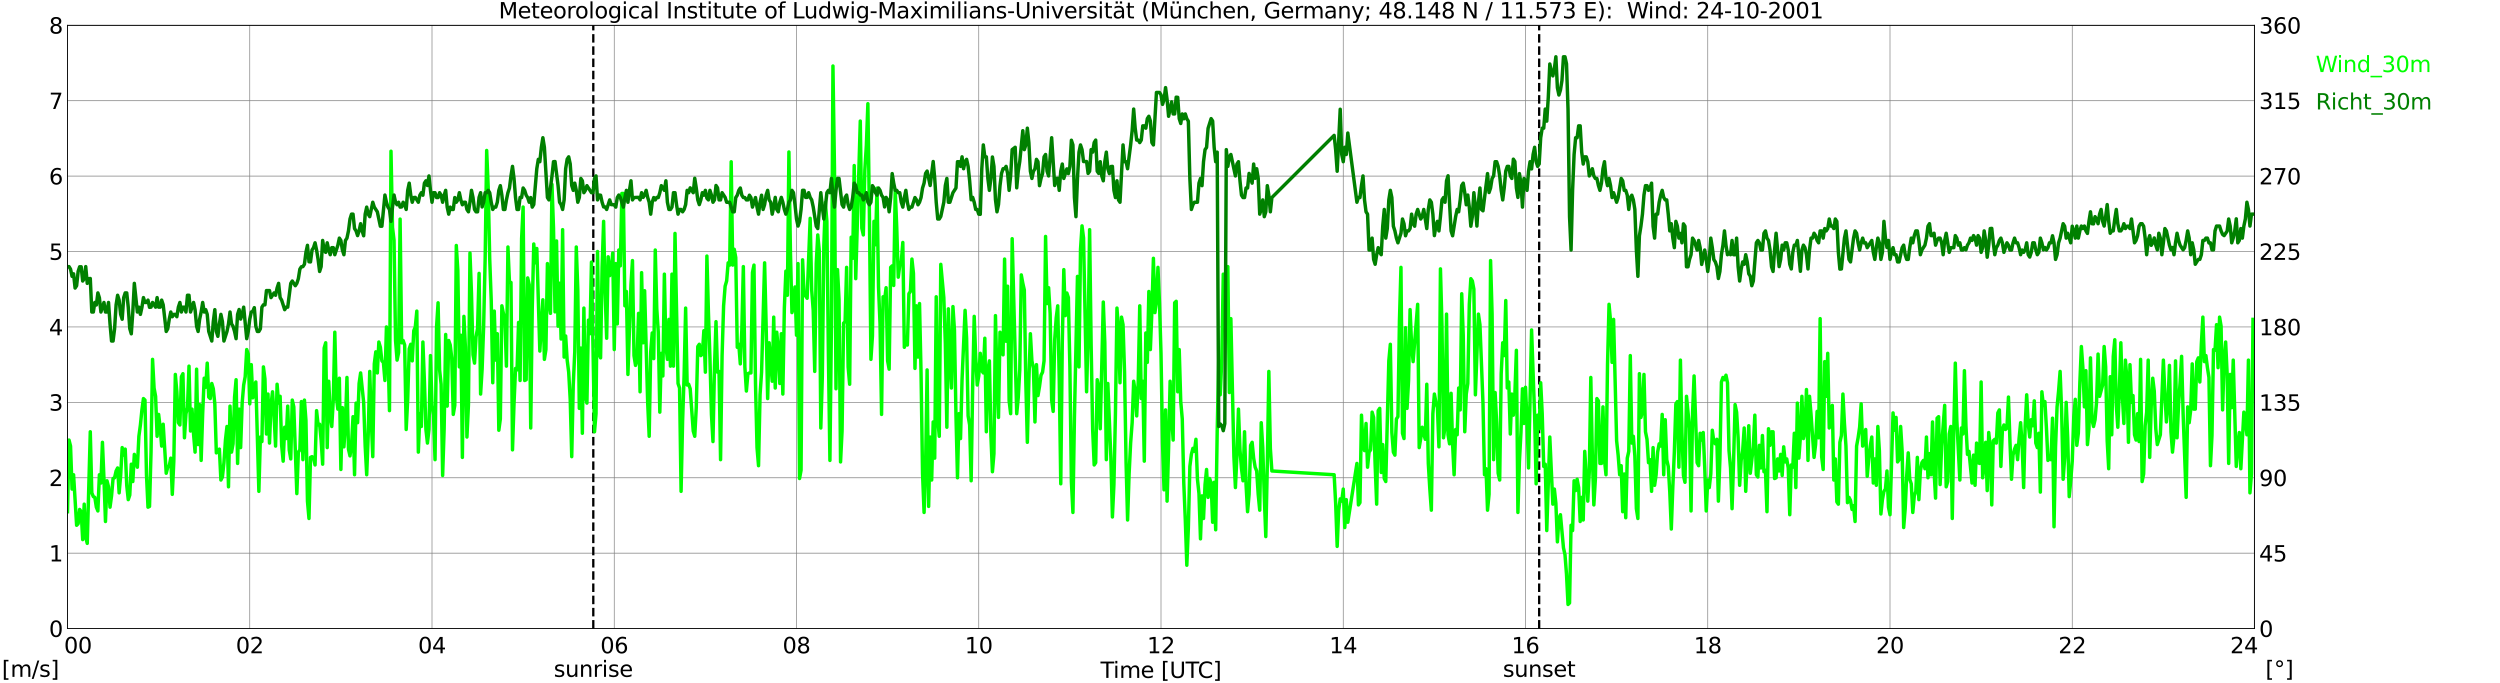 <?xml version="1.0" encoding="utf-8" standalone="no"?>
<!DOCTYPE svg PUBLIC "-//W3C//DTD SVG 1.1//EN"
  "http://www.w3.org/Graphics/SVG/1.1/DTD/svg11.dtd">
<svg xmlns:xlink="http://www.w3.org/1999/xlink" width="1085.4pt" height="296.64pt" viewBox="0 0 1085.4 296.64" xmlns="http://www.w3.org/2000/svg" version="1.1">
 <defs>
  <style type="text/css">*{stroke-linejoin: round; stroke-linecap: butt}</style>
 </defs>
 <g id="figure_1">
  <g id="patch_1">
   <path d="M 0 296.64 
L 1085.4 296.64 
L 1085.4 0 
L 0 0 
z
" style="fill: #ffffff"/>
  </g>
  <g id="axes_1">
   <g id="patch_2">
    <path d="M 29.306 272.909 
L 978.814 272.909 
L 978.814 10.976 
L 29.306 10.976 
z
" style="fill: #ffffff"/>
   </g>
   <g id="patch_3">
    <path d="M 978.814 272.909 
L 978.814 272.909 
L 978.814 10.976 
L 978.814 10.976 
z
" clip-path="url(#p19b2925b21)" style="fill: #d3d3d3; opacity: 0.25; stroke: #d3d3d3; stroke-linejoin: miter"/>
   </g>
   <g id="matplotlib.axis_1">
    <g id="xtick_1">
     <g id="line2d_1">
      <path d="M 29.306 272.909 
L 29.306 10.976 
" clip-path="url(#p19b2925b21)" style="fill: none; stroke: #808080; stroke-width: 0.3; stroke-linecap: square"/>
     </g>
     <g id="line2d_2"/>
     <g id="text_1">
      <!--    00 -->
      <g transform="translate(18.733 283.627) scale(0.095 -0.095)">
       <defs>
        <path id="DejaVuSans-20" transform="scale(0.016)"/>
        <path id="DejaVuSans-30" d="M 2034 4250 
Q 1547 4250 1301 3770 
Q 1056 3291 1056 2328 
Q 1056 1369 1301 889 
Q 1547 409 2034 409 
Q 2525 409 2770 889 
Q 3016 1369 3016 2328 
Q 3016 3291 2770 3770 
Q 2525 4250 2034 4250 
z
M 2034 4750 
Q 2819 4750 3233 4129 
Q 3647 3509 3647 2328 
Q 3647 1150 3233 529 
Q 2819 -91 2034 -91 
Q 1250 -91 836 529 
Q 422 1150 422 2328 
Q 422 3509 836 4129 
Q 1250 4750 2034 4750 
z
" transform="scale(0.016)"/>
       </defs>
       <use xlink:href="#DejaVuSans-20"/>
       <use xlink:href="#DejaVuSans-20" transform="translate(31.787 0)"/>
       <use xlink:href="#DejaVuSans-20" transform="translate(63.574 0)"/>
       <use xlink:href="#DejaVuSans-30" transform="translate(95.361 0)"/>
       <use xlink:href="#DejaVuSans-30" transform="translate(158.984 0)"/>
      </g>
     </g>
    </g>
    <g id="xtick_2">
     <g id="line2d_3">
      <path d="M 108.431 272.909 
L 108.431 10.976 
" clip-path="url(#p19b2925b21)" style="fill: none; stroke: #808080; stroke-width: 0.3; stroke-linecap: square"/>
     </g>
     <g id="line2d_4"/>
     <g id="text_2">
      <!-- 02 -->
      <g transform="translate(102.387 283.627) scale(0.095 -0.095)">
       <defs>
        <path id="DejaVuSans-32" d="M 1228 531 
L 3431 531 
L 3431 0 
L 469 0 
L 469 531 
Q 828 903 1448 1529 
Q 2069 2156 2228 2338 
Q 2531 2678 2651 2914 
Q 2772 3150 2772 3378 
Q 2772 3750 2511 3984 
Q 2250 4219 1831 4219 
Q 1534 4219 1204 4116 
Q 875 4013 500 3803 
L 500 4441 
Q 881 4594 1212 4672 
Q 1544 4750 1819 4750 
Q 2544 4750 2975 4387 
Q 3406 4025 3406 3419 
Q 3406 3131 3298 2873 
Q 3191 2616 2906 2266 
Q 2828 2175 2409 1742 
Q 1991 1309 1228 531 
z
" transform="scale(0.016)"/>
       </defs>
       <use xlink:href="#DejaVuSans-30"/>
       <use xlink:href="#DejaVuSans-32" transform="translate(63.623 0)"/>
      </g>
     </g>
    </g>
    <g id="xtick_3">
     <g id="line2d_5">
      <path d="M 187.557 272.909 
L 187.557 10.976 
" clip-path="url(#p19b2925b21)" style="fill: none; stroke: #808080; stroke-width: 0.3; stroke-linecap: square"/>
     </g>
     <g id="line2d_6"/>
     <g id="text_3">
      <!-- 04 -->
      <g transform="translate(181.513 283.627) scale(0.095 -0.095)">
       <defs>
        <path id="DejaVuSans-34" d="M 2419 4116 
L 825 1625 
L 2419 1625 
L 2419 4116 
z
M 2253 4666 
L 3047 4666 
L 3047 1625 
L 3713 1625 
L 3713 1100 
L 3047 1100 
L 3047 0 
L 2419 0 
L 2419 1100 
L 313 1100 
L 313 1709 
L 2253 4666 
z
" transform="scale(0.016)"/>
       </defs>
       <use xlink:href="#DejaVuSans-30"/>
       <use xlink:href="#DejaVuSans-34" transform="translate(63.623 0)"/>
      </g>
     </g>
    </g>
    <g id="xtick_4">
     <g id="line2d_7">
      <path d="M 266.683 272.909 
L 266.683 10.976 
" clip-path="url(#p19b2925b21)" style="fill: none; stroke: #808080; stroke-width: 0.3; stroke-linecap: square"/>
     </g>
     <g id="line2d_8"/>
     <g id="text_4">
      <!-- 06 -->
      <g transform="translate(260.638 283.627) scale(0.095 -0.095)">
       <defs>
        <path id="DejaVuSans-36" d="M 2113 2584 
Q 1688 2584 1439 2293 
Q 1191 2003 1191 1497 
Q 1191 994 1439 701 
Q 1688 409 2113 409 
Q 2538 409 2786 701 
Q 3034 994 3034 1497 
Q 3034 2003 2786 2293 
Q 2538 2584 2113 2584 
z
M 3366 4563 
L 3366 3988 
Q 3128 4100 2886 4159 
Q 2644 4219 2406 4219 
Q 1781 4219 1451 3797 
Q 1122 3375 1075 2522 
Q 1259 2794 1537 2939 
Q 1816 3084 2150 3084 
Q 2853 3084 3261 2657 
Q 3669 2231 3669 1497 
Q 3669 778 3244 343 
Q 2819 -91 2113 -91 
Q 1303 -91 875 529 
Q 447 1150 447 2328 
Q 447 3434 972 4092 
Q 1497 4750 2381 4750 
Q 2619 4750 2861 4703 
Q 3103 4656 3366 4563 
z
" transform="scale(0.016)"/>
       </defs>
       <use xlink:href="#DejaVuSans-30"/>
       <use xlink:href="#DejaVuSans-36" transform="translate(63.623 0)"/>
      </g>
     </g>
    </g>
    <g id="xtick_5">
     <g id="line2d_9">
      <path d="M 345.808 272.909 
L 345.808 10.976 
" clip-path="url(#p19b2925b21)" style="fill: none; stroke: #808080; stroke-width: 0.3; stroke-linecap: square"/>
     </g>
     <g id="line2d_10"/>
     <g id="text_5">
      <!-- 08 -->
      <g transform="translate(339.764 283.627) scale(0.095 -0.095)">
       <defs>
        <path id="DejaVuSans-38" d="M 2034 2216 
Q 1584 2216 1326 1975 
Q 1069 1734 1069 1313 
Q 1069 891 1326 650 
Q 1584 409 2034 409 
Q 2484 409 2743 651 
Q 3003 894 3003 1313 
Q 3003 1734 2745 1975 
Q 2488 2216 2034 2216 
z
M 1403 2484 
Q 997 2584 770 2862 
Q 544 3141 544 3541 
Q 544 4100 942 4425 
Q 1341 4750 2034 4750 
Q 2731 4750 3128 4425 
Q 3525 4100 3525 3541 
Q 3525 3141 3298 2862 
Q 3072 2584 2669 2484 
Q 3125 2378 3379 2068 
Q 3634 1759 3634 1313 
Q 3634 634 3220 271 
Q 2806 -91 2034 -91 
Q 1263 -91 848 271 
Q 434 634 434 1313 
Q 434 1759 690 2068 
Q 947 2378 1403 2484 
z
M 1172 3481 
Q 1172 3119 1398 2916 
Q 1625 2713 2034 2713 
Q 2441 2713 2670 2916 
Q 2900 3119 2900 3481 
Q 2900 3844 2670 4047 
Q 2441 4250 2034 4250 
Q 1625 4250 1398 4047 
Q 1172 3844 1172 3481 
z
" transform="scale(0.016)"/>
       </defs>
       <use xlink:href="#DejaVuSans-30"/>
       <use xlink:href="#DejaVuSans-38" transform="translate(63.623 0)"/>
      </g>
     </g>
    </g>
    <g id="xtick_6">
     <g id="line2d_11">
      <path d="M 424.934 272.909 
L 424.934 10.976 
" clip-path="url(#p19b2925b21)" style="fill: none; stroke: #808080; stroke-width: 0.3; stroke-linecap: square"/>
     </g>
     <g id="line2d_12"/>
     <g id="text_6">
      <!-- 10 -->
      <g transform="translate(418.89 283.627) scale(0.095 -0.095)">
       <defs>
        <path id="DejaVuSans-31" d="M 794 531 
L 1825 531 
L 1825 4091 
L 703 3866 
L 703 4441 
L 1819 4666 
L 2450 4666 
L 2450 531 
L 3481 531 
L 3481 0 
L 794 0 
L 794 531 
z
" transform="scale(0.016)"/>
       </defs>
       <use xlink:href="#DejaVuSans-31"/>
       <use xlink:href="#DejaVuSans-30" transform="translate(63.623 0)"/>
      </g>
     </g>
    </g>
    <g id="xtick_7">
     <g id="line2d_13">
      <path d="M 504.06 272.909 
L 504.06 10.976 
" clip-path="url(#p19b2925b21)" style="fill: none; stroke: #808080; stroke-width: 0.3; stroke-linecap: square"/>
     </g>
     <g id="line2d_14"/>
     <g id="text_7">
      <!-- 12 -->
      <g transform="translate(498.015 283.627) scale(0.095 -0.095)">
       <use xlink:href="#DejaVuSans-31"/>
       <use xlink:href="#DejaVuSans-32" transform="translate(63.623 0)"/>
      </g>
     </g>
    </g>
    <g id="xtick_8">
     <g id="line2d_15">
      <path d="M 583.185 272.909 
L 583.185 10.976 
" clip-path="url(#p19b2925b21)" style="fill: none; stroke: #808080; stroke-width: 0.3; stroke-linecap: square"/>
     </g>
     <g id="line2d_16"/>
     <g id="text_8">
      <!-- 14 -->
      <g transform="translate(577.141 283.627) scale(0.095 -0.095)">
       <use xlink:href="#DejaVuSans-31"/>
       <use xlink:href="#DejaVuSans-34" transform="translate(63.623 0)"/>
      </g>
     </g>
    </g>
    <g id="xtick_9">
     <g id="line2d_17">
      <path d="M 662.311 272.909 
L 662.311 10.976 
" clip-path="url(#p19b2925b21)" style="fill: none; stroke: #808080; stroke-width: 0.3; stroke-linecap: square"/>
     </g>
     <g id="line2d_18"/>
     <g id="text_9">
      <!-- 16 -->
      <g transform="translate(656.267 283.627) scale(0.095 -0.095)">
       <use xlink:href="#DejaVuSans-31"/>
       <use xlink:href="#DejaVuSans-36" transform="translate(63.623 0)"/>
      </g>
     </g>
    </g>
    <g id="xtick_10">
     <g id="line2d_19">
      <path d="M 741.437 272.909 
L 741.437 10.976 
" clip-path="url(#p19b2925b21)" style="fill: none; stroke: #808080; stroke-width: 0.3; stroke-linecap: square"/>
     </g>
     <g id="line2d_20"/>
     <g id="text_10">
      <!-- 18 -->
      <g transform="translate(735.392 283.627) scale(0.095 -0.095)">
       <use xlink:href="#DejaVuSans-31"/>
       <use xlink:href="#DejaVuSans-38" transform="translate(63.623 0)"/>
      </g>
     </g>
    </g>
    <g id="xtick_11">
     <g id="line2d_21">
      <path d="M 820.562 272.909 
L 820.562 10.976 
" clip-path="url(#p19b2925b21)" style="fill: none; stroke: #808080; stroke-width: 0.3; stroke-linecap: square"/>
     </g>
     <g id="line2d_22"/>
     <g id="text_11">
      <!-- 20 -->
      <g transform="translate(814.518 283.627) scale(0.095 -0.095)">
       <use xlink:href="#DejaVuSans-32"/>
       <use xlink:href="#DejaVuSans-30" transform="translate(63.623 0)"/>
      </g>
     </g>
    </g>
    <g id="xtick_12">
     <g id="line2d_23">
      <path d="M 899.688 272.909 
L 899.688 10.976 
" clip-path="url(#p19b2925b21)" style="fill: none; stroke: #808080; stroke-width: 0.3; stroke-linecap: square"/>
     </g>
     <g id="line2d_24"/>
     <g id="text_12">
      <!-- 22 -->
      <g transform="translate(893.644 283.627) scale(0.095 -0.095)">
       <use xlink:href="#DejaVuSans-32"/>
       <use xlink:href="#DejaVuSans-32" transform="translate(63.623 0)"/>
      </g>
     </g>
    </g>
    <g id="xtick_13">
     <g id="line2d_25">
      <path d="M 978.814 272.909 
L 978.814 10.976 
" clip-path="url(#p19b2925b21)" style="fill: none; stroke: #808080; stroke-width: 0.3; stroke-linecap: square"/>
     </g>
     <g id="line2d_26"/>
     <g id="text_13">
      <!-- 24    -->
      <g transform="translate(968.241 283.627) scale(0.095 -0.095)">
       <use xlink:href="#DejaVuSans-32"/>
       <use xlink:href="#DejaVuSans-34" transform="translate(63.623 0)"/>
       <use xlink:href="#DejaVuSans-20" transform="translate(127.246 0)"/>
       <use xlink:href="#DejaVuSans-20" transform="translate(159.033 0)"/>
       <use xlink:href="#DejaVuSans-20" transform="translate(190.82 0)"/>
      </g>
     </g>
    </g>
    <g id="text_14">
     <!-- Time [UTC] -->
     <g transform="translate(477.806 294.322) scale(0.095 -0.095)">
      <defs>
       <path id="DejaVuSans-54" d="M -19 4666 
L 3928 4666 
L 3928 4134 
L 2272 4134 
L 2272 0 
L 1638 0 
L 1638 4134 
L -19 4134 
L -19 4666 
z
" transform="scale(0.016)"/>
       <path id="DejaVuSans-69" d="M 603 3500 
L 1178 3500 
L 1178 0 
L 603 0 
L 603 3500 
z
M 603 4863 
L 1178 4863 
L 1178 4134 
L 603 4134 
L 603 4863 
z
" transform="scale(0.016)"/>
       <path id="DejaVuSans-6d" d="M 3328 2828 
Q 3544 3216 3844 3400 
Q 4144 3584 4550 3584 
Q 5097 3584 5394 3201 
Q 5691 2819 5691 2113 
L 5691 0 
L 5113 0 
L 5113 2094 
Q 5113 2597 4934 2840 
Q 4756 3084 4391 3084 
Q 3944 3084 3684 2787 
Q 3425 2491 3425 1978 
L 3425 0 
L 2847 0 
L 2847 2094 
Q 2847 2600 2669 2842 
Q 2491 3084 2119 3084 
Q 1678 3084 1418 2786 
Q 1159 2488 1159 1978 
L 1159 0 
L 581 0 
L 581 3500 
L 1159 3500 
L 1159 2956 
Q 1356 3278 1631 3431 
Q 1906 3584 2284 3584 
Q 2666 3584 2933 3390 
Q 3200 3197 3328 2828 
z
" transform="scale(0.016)"/>
       <path id="DejaVuSans-65" d="M 3597 1894 
L 3597 1613 
L 953 1613 
Q 991 1019 1311 708 
Q 1631 397 2203 397 
Q 2534 397 2845 478 
Q 3156 559 3463 722 
L 3463 178 
Q 3153 47 2828 -22 
Q 2503 -91 2169 -91 
Q 1331 -91 842 396 
Q 353 884 353 1716 
Q 353 2575 817 3079 
Q 1281 3584 2069 3584 
Q 2775 3584 3186 3129 
Q 3597 2675 3597 1894 
z
M 3022 2063 
Q 3016 2534 2758 2815 
Q 2500 3097 2075 3097 
Q 1594 3097 1305 2825 
Q 1016 2553 972 2059 
L 3022 2063 
z
" transform="scale(0.016)"/>
       <path id="DejaVuSans-5b" d="M 550 4863 
L 1875 4863 
L 1875 4416 
L 1125 4416 
L 1125 -397 
L 1875 -397 
L 1875 -844 
L 550 -844 
L 550 4863 
z
" transform="scale(0.016)"/>
       <path id="DejaVuSans-55" d="M 556 4666 
L 1191 4666 
L 1191 1831 
Q 1191 1081 1462 751 
Q 1734 422 2344 422 
Q 2950 422 3222 751 
Q 3494 1081 3494 1831 
L 3494 4666 
L 4128 4666 
L 4128 1753 
Q 4128 841 3676 375 
Q 3225 -91 2344 -91 
Q 1459 -91 1007 375 
Q 556 841 556 1753 
L 556 4666 
z
" transform="scale(0.016)"/>
       <path id="DejaVuSans-43" d="M 4122 4306 
L 4122 3641 
Q 3803 3938 3442 4084 
Q 3081 4231 2675 4231 
Q 1875 4231 1450 3742 
Q 1025 3253 1025 2328 
Q 1025 1406 1450 917 
Q 1875 428 2675 428 
Q 3081 428 3442 575 
Q 3803 722 4122 1019 
L 4122 359 
Q 3791 134 3420 21 
Q 3050 -91 2638 -91 
Q 1578 -91 968 557 
Q 359 1206 359 2328 
Q 359 3453 968 4101 
Q 1578 4750 2638 4750 
Q 3056 4750 3426 4639 
Q 3797 4528 4122 4306 
z
" transform="scale(0.016)"/>
       <path id="DejaVuSans-5d" d="M 1947 4863 
L 1947 -844 
L 622 -844 
L 622 -397 
L 1369 -397 
L 1369 4416 
L 622 4416 
L 622 4863 
L 1947 4863 
z
" transform="scale(0.016)"/>
      </defs>
      <use xlink:href="#DejaVuSans-54"/>
      <use xlink:href="#DejaVuSans-69" transform="translate(57.959 0)"/>
      <use xlink:href="#DejaVuSans-6d" transform="translate(85.742 0)"/>
      <use xlink:href="#DejaVuSans-65" transform="translate(183.154 0)"/>
      <use xlink:href="#DejaVuSans-20" transform="translate(244.678 0)"/>
      <use xlink:href="#DejaVuSans-5b" transform="translate(276.465 0)"/>
      <use xlink:href="#DejaVuSans-55" transform="translate(315.479 0)"/>
      <use xlink:href="#DejaVuSans-54" transform="translate(388.672 0)"/>
      <use xlink:href="#DejaVuSans-43" transform="translate(443.881 0)"/>
      <use xlink:href="#DejaVuSans-5d" transform="translate(513.705 0)"/>
     </g>
    </g>
   </g>
   <g id="matplotlib.axis_2">
    <g id="ytick_1">
     <g id="line2d_27">
      <path d="M 29.306 272.909 
L 978.814 272.909 
" clip-path="url(#p19b2925b21)" style="fill: none; stroke: #808080; stroke-width: 0.3; stroke-linecap: square"/>
     </g>
     <g id="line2d_28"/>
     <g id="text_15">
      <!-- 0 -->
      <g transform="translate(21.261 276.518) scale(0.095 -0.095)">
       <use xlink:href="#DejaVuSans-30"/>
      </g>
     </g>
    </g>
    <g id="ytick_2">
     <g id="line2d_29">
      <path d="M 29.306 240.167 
L 978.814 240.167 
" clip-path="url(#p19b2925b21)" style="fill: none; stroke: #808080; stroke-width: 0.3; stroke-linecap: square"/>
     </g>
     <g id="line2d_30"/>
     <g id="text_16">
      <!-- 1 -->
      <g transform="translate(21.261 243.776) scale(0.095 -0.095)">
       <use xlink:href="#DejaVuSans-31"/>
      </g>
     </g>
    </g>
    <g id="ytick_3">
     <g id="line2d_31">
      <path d="M 29.306 207.426 
L 978.814 207.426 
" clip-path="url(#p19b2925b21)" style="fill: none; stroke: #808080; stroke-width: 0.3; stroke-linecap: square"/>
     </g>
     <g id="line2d_32"/>
     <g id="text_17">
      <!-- 2 -->
      <g transform="translate(21.261 211.035) scale(0.095 -0.095)">
       <use xlink:href="#DejaVuSans-32"/>
      </g>
     </g>
    </g>
    <g id="ytick_4">
     <g id="line2d_33">
      <path d="M 29.306 174.684 
L 978.814 174.684 
" clip-path="url(#p19b2925b21)" style="fill: none; stroke: #808080; stroke-width: 0.3; stroke-linecap: square"/>
     </g>
     <g id="line2d_34"/>
     <g id="text_18">
      <!-- 3 -->
      <g transform="translate(21.261 178.293) scale(0.095 -0.095)">
       <defs>
        <path id="DejaVuSans-33" d="M 2597 2516 
Q 3050 2419 3304 2112 
Q 3559 1806 3559 1356 
Q 3559 666 3084 287 
Q 2609 -91 1734 -91 
Q 1441 -91 1130 -33 
Q 819 25 488 141 
L 488 750 
Q 750 597 1062 519 
Q 1375 441 1716 441 
Q 2309 441 2620 675 
Q 2931 909 2931 1356 
Q 2931 1769 2642 2001 
Q 2353 2234 1838 2234 
L 1294 2234 
L 1294 2753 
L 1863 2753 
Q 2328 2753 2575 2939 
Q 2822 3125 2822 3475 
Q 2822 3834 2567 4026 
Q 2313 4219 1838 4219 
Q 1578 4219 1281 4162 
Q 984 4106 628 3988 
L 628 4550 
Q 988 4650 1302 4700 
Q 1616 4750 1894 4750 
Q 2613 4750 3031 4423 
Q 3450 4097 3450 3541 
Q 3450 3153 3228 2886 
Q 3006 2619 2597 2516 
z
" transform="scale(0.016)"/>
       </defs>
       <use xlink:href="#DejaVuSans-33"/>
      </g>
     </g>
    </g>
    <g id="ytick_5">
     <g id="line2d_35">
      <path d="M 29.306 141.942 
L 978.814 141.942 
" clip-path="url(#p19b2925b21)" style="fill: none; stroke: #808080; stroke-width: 0.3; stroke-linecap: square"/>
     </g>
     <g id="line2d_36"/>
     <g id="text_19">
      <!-- 4 -->
      <g transform="translate(21.261 145.551) scale(0.095 -0.095)">
       <use xlink:href="#DejaVuSans-34"/>
      </g>
     </g>
    </g>
    <g id="ytick_6">
     <g id="line2d_37">
      <path d="M 29.306 109.201 
L 978.814 109.201 
" clip-path="url(#p19b2925b21)" style="fill: none; stroke: #808080; stroke-width: 0.3; stroke-linecap: square"/>
     </g>
     <g id="line2d_38"/>
     <g id="text_20">
      <!-- 5 -->
      <g transform="translate(21.261 112.81) scale(0.095 -0.095)">
       <defs>
        <path id="DejaVuSans-35" d="M 691 4666 
L 3169 4666 
L 3169 4134 
L 1269 4134 
L 1269 2991 
Q 1406 3038 1543 3061 
Q 1681 3084 1819 3084 
Q 2600 3084 3056 2656 
Q 3513 2228 3513 1497 
Q 3513 744 3044 326 
Q 2575 -91 1722 -91 
Q 1428 -91 1123 -41 
Q 819 9 494 109 
L 494 744 
Q 775 591 1075 516 
Q 1375 441 1709 441 
Q 2250 441 2565 725 
Q 2881 1009 2881 1497 
Q 2881 1984 2565 2268 
Q 2250 2553 1709 2553 
Q 1456 2553 1204 2497 
Q 953 2441 691 2322 
L 691 4666 
z
" transform="scale(0.016)"/>
       </defs>
       <use xlink:href="#DejaVuSans-35"/>
      </g>
     </g>
    </g>
    <g id="ytick_7">
     <g id="line2d_39">
      <path d="M 29.306 76.459 
L 978.814 76.459 
" clip-path="url(#p19b2925b21)" style="fill: none; stroke: #808080; stroke-width: 0.3; stroke-linecap: square"/>
     </g>
     <g id="line2d_40"/>
     <g id="text_21">
      <!-- 6 -->
      <g transform="translate(21.261 80.068) scale(0.095 -0.095)">
       <use xlink:href="#DejaVuSans-36"/>
      </g>
     </g>
    </g>
    <g id="ytick_8">
     <g id="line2d_41">
      <path d="M 29.306 43.717 
L 978.814 43.717 
" clip-path="url(#p19b2925b21)" style="fill: none; stroke: #808080; stroke-width: 0.3; stroke-linecap: square"/>
     </g>
     <g id="line2d_42"/>
     <g id="text_22">
      <!-- 7 -->
      <g transform="translate(21.261 47.327) scale(0.095 -0.095)">
       <defs>
        <path id="DejaVuSans-37" d="M 525 4666 
L 3525 4666 
L 3525 4397 
L 1831 0 
L 1172 0 
L 2766 4134 
L 525 4134 
L 525 4666 
z
" transform="scale(0.016)"/>
       </defs>
       <use xlink:href="#DejaVuSans-37"/>
      </g>
     </g>
    </g>
    <g id="ytick_9">
     <g id="line2d_43">
      <path d="M 29.306 10.976 
L 978.814 10.976 
" clip-path="url(#p19b2925b21)" style="fill: none; stroke: #808080; stroke-width: 0.3; stroke-linecap: square"/>
     </g>
     <g id="line2d_44"/>
     <g id="text_23">
      <!-- 8 -->
      <g transform="translate(21.261 14.585) scale(0.095 -0.095)">
       <use xlink:href="#DejaVuSans-38"/>
      </g>
     </g>
    </g>
   </g>
   <g id="line2d_45">
    <path d="M 257.583 272.909 
L 257.583 10.976 
" clip-path="url(#p19b2925b21)" style="fill: none; stroke-dasharray: 3.7,1.6; stroke-dashoffset: 0; stroke: #000000"/>
   </g>
   <g id="line2d_46">
    <path d="M 668.246 272.909 
L 668.246 10.976 
" clip-path="url(#p19b2925b21)" style="fill: none; stroke-dasharray: 3.7,1.6; stroke-dashoffset: 0; stroke: #000000"/>
   </g>
   <g id="line2d_47">
    <path d="M 29.306 222.159 
L 29.965 191.055 
L 30.625 193.674 
L 31.284 212.337 
L 31.943 206.116 
L 33.262 228.053 
L 33.921 227.398 
L 34.581 221.177 
L 35.24 222.159 
L 35.9 234.274 
L 36.559 218.885 
L 37.218 233.291 
L 37.878 235.911 
L 39.197 187.453 
L 39.856 213.974 
L 40.515 215.611 
L 41.175 215.938 
L 41.834 220.195 
L 42.493 221.832 
L 43.153 206.116 
L 43.812 209.717 
L 44.472 192.037 
L 45.131 207.753 
L 45.79 226.416 
L 46.45 208.735 
L 47.109 211.355 
L 47.768 220.195 
L 48.428 215.284 
L 49.087 207.753 
L 49.747 207.426 
L 50.406 204.479 
L 51.065 203.169 
L 51.725 213.974 
L 52.384 206.443 
L 53.043 194.329 
L 53.703 197.603 
L 54.362 194.984 
L 55.022 210.7 
L 55.681 216.921 
L 56.34 214.956 
L 57 201.532 
L 57.659 209.063 
L 58.319 197.276 
L 59.637 202.842 
L 60.297 189.418 
L 60.956 184.506 
L 61.615 177.958 
L 62.275 173.047 
L 62.934 173.702 
L 63.594 206.116 
L 64.253 220.195 
L 64.912 219.867 
L 65.572 196.293 
L 66.231 156.021 
L 66.89 168.463 
L 67.55 172.065 
L 68.209 189.418 
L 68.869 179.923 
L 69.528 185.489 
L 70.187 193.674 
L 70.847 184.179 
L 72.166 205.461 
L 72.825 202.842 
L 73.484 202.187 
L 74.144 198.913 
L 74.803 214.629 
L 75.462 200.222 
L 76.122 162.569 
L 76.781 170.1 
L 77.441 183.524 
L 78.1 184.506 
L 78.759 163.552 
L 79.419 162.242 
L 80.078 190.072 
L 80.737 179.595 
L 81.397 176.976 
L 82.056 158.968 
L 82.716 187.126 
L 83.375 177.631 
L 84.034 188.435 
L 84.694 196.293 
L 85.353 160.278 
L 86.013 193.019 
L 86.672 175.666 
L 87.331 199.895 
L 87.991 179.595 
L 88.65 164.207 
L 89.309 168.136 
L 89.969 157.658 
L 90.628 172.392 
L 91.288 173.047 
L 91.947 166.498 
L 92.606 168.79 
L 93.266 175.339 
L 93.925 196.621 
L 94.584 195.966 
L 95.244 194.984 
L 95.903 208.408 
L 96.563 207.098 
L 97.222 200.877 
L 97.881 191.055 
L 98.541 185.161 
L 99.2 211.355 
L 99.86 176.321 
L 100.519 196.293 
L 101.178 192.692 
L 101.838 172.392 
L 102.497 164.861 
L 103.156 201.205 
L 103.816 177.631 
L 104.475 194.329 
L 105.135 175.011 
L 105.794 167.153 
L 106.453 163.552 
L 107.113 151.765 
L 107.772 153.729 
L 108.431 175.339 
L 109.091 158.313 
L 109.75 172.719 
L 110.41 167.808 
L 111.069 165.844 
L 112.388 213.319 
L 113.047 189.745 
L 113.707 191.71 
L 114.366 159.295 
L 115.025 164.534 
L 115.685 188.435 
L 116.344 171.082 
L 117.003 192.364 
L 117.663 175.666 
L 118.322 170.1 
L 118.982 180.25 
L 119.641 193.674 
L 120.3 166.826 
L 120.96 175.011 
L 121.619 172.065 
L 122.278 193.347 
L 122.938 200.222 
L 123.597 185.489 
L 124.257 190.4 
L 124.916 176.321 
L 125.575 195.311 
L 126.235 199.24 
L 126.894 173.702 
L 127.553 176.648 
L 128.872 214.301 
L 129.532 196.293 
L 130.191 195.311 
L 130.85 174.356 
L 131.51 199.568 
L 132.169 173.702 
L 132.829 182.542 
L 133.488 217.575 
L 134.147 225.106 
L 134.807 198.585 
L 135.466 198.258 
L 136.125 198.913 
L 136.785 201.859 
L 137.444 178.285 
L 138.104 184.506 
L 138.763 184.179 
L 139.422 191.055 
L 140.082 201.532 
L 140.741 151.11 
L 141.4 148.818 
L 142.06 194.329 
L 142.719 165.516 
L 143.379 179.595 
L 144.038 185.161 
L 144.697 173.702 
L 145.357 144.234 
L 146.016 172.065 
L 146.676 177.631 
L 147.335 164.207 
L 147.994 203.824 
L 148.654 176.976 
L 149.313 194.001 
L 149.972 184.179 
L 150.632 163.879 
L 151.291 194.984 
L 151.951 197.93 
L 152.61 193.347 
L 153.269 180.905 
L 153.929 206.116 
L 154.588 175.011 
L 155.247 183.524 
L 155.907 166.498 
L 156.566 161.915 
L 157.885 174.684 
L 158.544 193.674 
L 159.204 206.116 
L 159.863 188.763 
L 160.523 161.26 
L 161.182 181.887 
L 161.841 198.258 
L 162.501 157.986 
L 163.16 152.747 
L 163.819 161.915 
L 164.479 148.491 
L 165.138 150.782 
L 165.798 156.676 
L 166.457 157.331 
L 167.116 165.189 
L 167.776 141.942 
L 168.435 151.765 
L 169.094 178.285 
L 169.754 65.654 
L 170.413 98.723 
L 171.073 104.289 
L 171.732 147.836 
L 172.391 156.349 
L 173.051 153.074 
L 173.71 95.122 
L 174.37 148.818 
L 175.029 147.836 
L 175.688 149.8 
L 176.348 186.471 
L 177.007 173.374 
L 177.666 151.437 
L 178.326 149.473 
L 178.985 156.676 
L 179.645 143.579 
L 180.304 141.942 
L 180.963 135.066 
L 181.623 196.293 
L 182.282 179.595 
L 182.941 185.161 
L 183.601 148.491 
L 184.26 165.516 
L 184.92 186.471 
L 185.579 192.364 
L 186.238 186.471 
L 186.898 154.384 
L 187.557 175.994 
L 188.217 180.25 
L 188.876 199.568 
L 189.535 141.942 
L 190.195 131.465 
L 190.854 160.605 
L 191.513 166.826 
L 192.173 206.443 
L 192.832 186.143 
L 193.492 145.216 
L 194.151 176.321 
L 194.81 147.836 
L 195.47 149.8 
L 196.129 155.366 
L 196.788 179.923 
L 197.448 175.994 
L 198.107 106.581 
L 198.767 117.386 
L 199.426 159.295 
L 200.085 145.544 
L 200.745 198.585 
L 201.404 137.358 
L 202.063 150.782 
L 202.723 189.745 
L 203.382 175.666 
L 204.042 109.855 
L 204.701 127.536 
L 205.36 154.057 
L 206.02 157.658 
L 206.679 146.199 
L 207.339 142.597 
L 207.998 118.696 
L 208.657 171.082 
L 209.317 160.278 
L 209.976 141.615 
L 210.635 112.147 
L 211.295 65.327 
L 211.954 81.37 
L 212.614 112.475 
L 213.273 130.483 
L 213.932 166.171 
L 214.592 135.066 
L 215.251 156.349 
L 215.91 144.889 
L 216.57 186.798 
L 217.229 181.887 
L 217.889 132.775 
L 218.548 136.049 
L 219.207 138.668 
L 219.867 158.968 
L 220.526 107.236 
L 221.186 122.625 
L 221.845 122.625 
L 222.504 195.311 
L 223.164 175.339 
L 223.823 159.95 
L 224.482 160.605 
L 225.142 139.978 
L 225.801 165.189 
L 226.461 103.635 
L 227.12 89.883 
L 227.779 165.189 
L 228.439 164.861 
L 229.098 120.66 
L 229.757 123.607 
L 230.417 185.816 
L 231.076 134.084 
L 231.736 105.926 
L 232.395 114.112 
L 233.054 107.891 
L 234.373 152.42 
L 235.692 130.155 
L 236.351 156.021 
L 237.011 151.765 
L 237.67 114.439 
L 238.329 130.81 
L 238.989 136.049 
L 239.648 80.061 
L 240.308 99.051 
L 240.967 135.394 
L 241.626 104.617 
L 242.286 141.615 
L 242.945 122.952 
L 243.604 147.181 
L 244.264 99.706 
L 244.923 155.039 
L 245.583 145.871 
L 246.242 156.349 
L 246.901 161.587 
L 247.561 173.374 
L 248.22 198.258 
L 248.88 167.153 
L 249.539 152.747 
L 250.198 107.236 
L 250.858 125.899 
L 251.517 177.303 
L 252.176 151.11 
L 252.836 188.108 
L 253.495 133.757 
L 254.155 172.065 
L 254.814 175.011 
L 255.473 138.995 
L 256.133 144.889 
L 256.792 113.784 
L 258.111 187.453 
L 258.77 179.595 
L 259.43 109.201 
L 260.089 153.729 
L 260.748 155.366 
L 261.408 116.076 
L 262.067 96.104 
L 262.726 127.209 
L 263.386 146.853 
L 264.045 111.493 
L 264.705 119.678 
L 265.364 117.059 
L 266.023 109.855 
L 266.683 151.765 
L 267.342 114.439 
L 268.002 140.633 
L 268.661 108.546 
L 269.32 115.422 
L 269.98 83.99 
L 270.639 83.99 
L 271.298 132.775 
L 271.958 126.554 
L 272.617 162.569 
L 273.936 123.607 
L 274.595 113.13 
L 275.255 154.384 
L 275.914 158.64 
L 276.573 156.349 
L 277.233 136.049 
L 277.892 170.1 
L 278.552 118.368 
L 279.211 148.818 
L 279.87 126.226 
L 281.189 174.684 
L 281.849 189.418 
L 282.508 152.747 
L 283.167 144.562 
L 283.827 155.694 
L 284.486 108.546 
L 285.145 134.084 
L 285.805 144.234 
L 286.464 178.94 
L 287.124 153.402 
L 287.783 163.224 
L 288.442 119.023 
L 289.102 150.128 
L 289.761 156.021 
L 290.42 138.668 
L 291.08 158.968 
L 291.739 119.023 
L 292.399 158.968 
L 293.058 101.343 
L 294.377 166.498 
L 295.036 168.463 
L 295.696 213.319 
L 296.355 182.869 
L 297.014 162.897 
L 297.674 133.757 
L 298.333 167.153 
L 298.992 166.826 
L 299.652 168.79 
L 300.971 187.126 
L 301.63 189.418 
L 302.289 176.976 
L 302.949 150.455 
L 303.608 149.473 
L 304.267 154.384 
L 304.927 153.729 
L 305.586 143.579 
L 306.246 161.587 
L 306.905 111.165 
L 307.564 135.394 
L 308.224 155.366 
L 308.883 179.923 
L 309.543 191.71 
L 310.202 159.295 
L 310.861 139.65 
L 311.521 161.587 
L 312.18 161.26 
L 312.839 199.568 
L 313.499 154.384 
L 314.158 132.775 
L 314.818 124.262 
L 315.477 121.97 
L 316.136 114.112 
L 316.796 115.094 
L 317.455 70.238 
L 318.114 115.094 
L 318.774 108.218 
L 319.433 111.82 
L 320.093 150.782 
L 320.752 149.473 
L 321.411 157.986 
L 322.071 143.252 
L 322.73 115.749 
L 323.39 159.295 
L 324.049 169.773 
L 324.708 162.242 
L 325.368 161.915 
L 326.027 161.915 
L 326.686 118.368 
L 327.346 115.094 
L 328.005 166.498 
L 328.665 194.329 
L 329.324 202.187 
L 329.983 171.41 
L 330.643 161.587 
L 331.961 114.112 
L 332.621 140.96 
L 333.28 173.047 
L 333.94 148.818 
L 335.258 165.516 
L 335.918 137.686 
L 336.577 168.463 
L 337.236 144.234 
L 337.896 151.437 
L 338.555 166.498 
L 339.215 144.889 
L 339.874 171.082 
L 340.533 133.757 
L 341.193 117.713 
L 341.852 128.191 
L 342.512 65.982 
L 343.171 109.201 
L 343.83 135.721 
L 344.49 133.429 
L 345.149 124.589 
L 345.808 145.544 
L 346.468 114.439 
L 347.127 207.753 
L 347.787 204.151 
L 348.446 112.802 
L 349.105 127.863 
L 349.765 128.518 
L 350.424 129.5 
L 351.743 94.794 
L 352.402 125.899 
L 353.062 134.739 
L 353.721 161.26 
L 354.38 114.439 
L 355.04 101.997 
L 355.699 108.873 
L 356.359 185.816 
L 357.018 163.552 
L 357.677 106.581 
L 358.337 87.919 
L 358.996 96.104 
L 359.655 153.729 
L 360.315 199.895 
L 360.974 140.96 
L 361.634 28.656 
L 362.293 72.857 
L 362.952 168.79 
L 363.612 117.059 
L 364.271 130.155 
L 364.93 200.55 
L 365.59 187.126 
L 366.249 140.305 
L 366.909 139.65 
L 367.568 116.076 
L 368.227 159.295 
L 368.887 166.826 
L 369.546 102.98 
L 370.206 112.147 
L 370.865 71.875 
L 371.524 120.988 
L 373.502 52.558 
L 374.162 99.051 
L 374.821 101.997 
L 375.481 73.84 
L 376.14 63.035 
L 376.799 45.027 
L 377.459 92.83 
L 378.118 156.021 
L 378.777 145.871 
L 379.437 96.104 
L 380.096 106.254 
L 380.756 81.698 
L 381.415 124.589 
L 382.074 140.633 
L 382.734 179.923 
L 383.393 128.846 
L 384.053 130.155 
L 384.712 124.917 
L 385.371 156.676 
L 386.031 160.278 
L 386.69 116.076 
L 387.349 115.422 
L 388.009 123.934 
L 388.668 82.68 
L 389.328 98.723 
L 389.987 120.333 
L 390.646 115.094 
L 391.306 113.457 
L 391.965 105.272 
L 392.624 150.782 
L 393.284 148.491 
L 393.943 149.8 
L 394.603 127.536 
L 395.262 126.554 
L 395.921 112.475 
L 396.581 118.696 
L 397.24 159.95 
L 397.899 132.775 
L 398.559 155.039 
L 399.218 131.792 
L 399.878 161.915 
L 400.537 205.788 
L 401.196 222.487 
L 401.856 202.187 
L 402.515 160.605 
L 403.175 219.867 
L 403.834 189.745 
L 404.493 208.408 
L 405.153 183.197 
L 405.812 198.913 
L 406.471 128.846 
L 407.131 181.887 
L 407.79 189.418 
L 408.45 114.767 
L 409.768 129.173 
L 410.428 149.145 
L 411.087 185.489 
L 411.746 134.084 
L 412.406 155.366 
L 413.065 168.463 
L 413.725 133.102 
L 414.384 143.252 
L 415.043 180.25 
L 415.703 207.426 
L 416.362 179.595 
L 417.022 190.4 
L 417.681 164.861 
L 419 134.739 
L 419.659 146.853 
L 420.318 180.577 
L 420.978 184.506 
L 421.637 208.735 
L 422.297 167.481 
L 422.956 137.358 
L 423.615 155.039 
L 424.275 167.153 
L 424.934 163.224 
L 425.593 153.402 
L 426.253 160.932 
L 426.912 161.915 
L 427.572 146.853 
L 428.231 187.453 
L 428.89 160.605 
L 429.55 156.676 
L 430.209 189.09 
L 430.869 204.806 
L 431.528 196.948 
L 432.187 137.031 
L 432.847 164.207 
L 433.506 181.232 
L 434.165 144.234 
L 434.825 151.437 
L 435.484 154.057 
L 436.144 112.475 
L 436.803 148.163 
L 437.462 124.262 
L 438.122 174.029 
L 438.781 179.595 
L 439.44 103.635 
L 441.419 179.595 
L 442.078 172.719 
L 442.737 160.605 
L 443.397 119.351 
L 444.056 122.952 
L 444.716 125.899 
L 445.375 166.171 
L 446.034 192.037 
L 446.694 165.189 
L 447.353 144.889 
L 448.012 156.676 
L 448.672 159.95 
L 449.331 183.197 
L 449.991 158.313 
L 450.65 171.737 
L 451.309 167.808 
L 451.969 162.897 
L 452.628 161.587 
L 453.287 156.676 
L 453.947 102.652 
L 454.606 131.792 
L 455.266 124.917 
L 455.925 136.049 
L 456.584 173.702 
L 457.244 178.613 
L 457.903 147.508 
L 458.563 138.013 
L 459.222 132.775 
L 459.881 164.534 
L 460.541 210.045 
L 461.2 148.818 
L 461.859 117.059 
L 462.519 137.031 
L 463.178 127.209 
L 463.838 129.173 
L 464.497 159.295 
L 465.156 209.063 
L 465.816 222.487 
L 466.475 181.232 
L 467.794 120.005 
L 468.453 159.295 
L 469.113 108.218 
L 469.772 98.068 
L 470.431 103.307 
L 471.75 170.1 
L 472.409 144.889 
L 473.069 99.706 
L 473.728 149.8 
L 474.388 186.471 
L 475.047 201.859 
L 475.706 200.877 
L 476.366 164.861 
L 477.025 168.463 
L 477.685 186.143 
L 479.003 131.137 
L 479.663 148.818 
L 480.322 199.568 
L 480.981 166.498 
L 482.3 198.913 
L 482.96 224.451 
L 483.619 210.372 
L 484.278 179.595 
L 484.938 133.757 
L 485.597 142.924 
L 486.256 166.171 
L 486.916 137.686 
L 487.575 140.96 
L 488.235 161.587 
L 488.894 200.877 
L 489.553 225.761 
L 490.213 205.788 
L 490.872 192.364 
L 491.532 183.524 
L 492.191 165.516 
L 492.85 170.1 
L 493.51 180.577 
L 494.169 165.844 
L 494.828 132.775 
L 495.488 173.047 
L 496.147 165.516 
L 496.807 200.222 
L 497.466 144.562 
L 498.125 157.331 
L 498.785 126.554 
L 499.444 151.765 
L 500.103 135.066 
L 500.763 112.147 
L 501.422 135.721 
L 502.082 130.81 
L 502.741 116.076 
L 503.4 131.465 
L 504.06 153.402 
L 504.719 192.364 
L 505.379 212.664 
L 506.038 177.958 
L 506.697 217.575 
L 507.357 194.656 
L 508.016 165.516 
L 508.675 180.905 
L 509.335 191.055 
L 509.994 131.465 
L 510.654 130.81 
L 511.313 170.1 
L 511.972 151.765 
L 512.632 174.356 
L 513.291 181.887 
L 513.95 209.717 
L 514.61 225.761 
L 515.269 245.406 
L 515.929 229.362 
L 516.588 202.514 
L 517.247 197.276 
L 517.907 194.656 
L 518.566 195.966 
L 519.226 190.727 
L 519.885 208.08 
L 520.544 214.301 
L 521.204 233.946 
L 521.863 215.284 
L 522.522 225.106 
L 523.182 210.372 
L 523.841 203.824 
L 524.501 215.938 
L 525.16 207.753 
L 525.819 209.717 
L 526.479 226.743 
L 527.138 209.39 
L 527.797 230.017 
L 528.457 187.126 
L 529.116 156.676 
L 529.776 171.41 
L 530.435 156.676 
L 531.094 119.023 
L 531.754 121.315 
L 532.413 143.579 
L 533.073 115.749 
L 533.732 170.427 
L 534.391 138.341 
L 535.71 198.258 
L 536.369 211.682 
L 537.029 197.603 
L 537.688 177.631 
L 538.348 195.311 
L 539.007 203.497 
L 539.666 208.735 
L 540.326 187.453 
L 540.985 210.372 
L 541.644 222.159 
L 542.304 214.629 
L 542.963 193.347 
L 543.623 192.037 
L 544.282 198.913 
L 544.941 202.842 
L 545.601 204.479 
L 546.26 214.629 
L 546.919 221.504 
L 547.579 183.524 
L 548.238 194.329 
L 548.898 215.611 
L 549.557 232.964 
L 550.216 201.859 
L 550.876 161.26 
L 551.535 194.656 
L 552.195 204.479 
L 579.229 206.116 
L 579.889 218.558 
L 580.548 237.22 
L 581.207 221.504 
L 581.867 216.593 
L 582.526 217.575 
L 583.185 212.337 
L 583.845 229.035 
L 584.504 216.921 
L 585.164 226.743 
L 589.12 201.205 
L 589.779 219.213 
L 590.439 218.23 
L 591.098 180.25 
L 591.757 193.019 
L 592.417 195.639 
L 593.076 183.852 
L 593.736 202.842 
L 594.395 196.293 
L 595.054 195.311 
L 595.714 178.94 
L 596.373 181.232 
L 597.032 201.859 
L 597.692 218.885 
L 598.351 178.285 
L 599.011 177.303 
L 599.67 205.134 
L 600.329 193.019 
L 600.989 207.753 
L 601.648 209.063 
L 602.967 156.676 
L 603.626 149.473 
L 604.286 187.781 
L 604.945 196.293 
L 605.604 197.603 
L 606.264 181.887 
L 606.923 180.905 
L 607.582 139.323 
L 608.242 116.076 
L 608.901 188.108 
L 609.561 190.4 
L 610.22 142.27 
L 610.879 177.303 
L 611.539 165.189 
L 612.198 134.412 
L 612.858 149.8 
L 613.517 157.003 
L 615.495 132.12 
L 616.154 194.329 
L 616.814 190.4 
L 617.473 185.489 
L 618.133 188.435 
L 618.792 190.727 
L 619.451 166.826 
L 620.111 201.205 
L 620.77 212.337 
L 621.429 221.504 
L 622.089 179.595 
L 622.748 171.082 
L 623.408 174.684 
L 624.067 176.976 
L 624.726 194.001 
L 625.386 116.731 
L 626.045 141.287 
L 626.705 190.072 
L 627.364 185.489 
L 628.023 136.376 
L 628.683 188.763 
L 629.342 192.692 
L 630.001 170.755 
L 630.661 193.019 
L 631.32 206.116 
L 631.98 186.471 
L 632.639 188.763 
L 633.298 168.463 
L 633.958 177.958 
L 634.617 127.536 
L 635.276 145.544 
L 635.936 187.453 
L 636.595 171.082 
L 637.255 166.498 
L 637.914 132.12 
L 638.573 120.988 
L 639.233 121.97 
L 639.892 125.571 
L 640.552 171.41 
L 641.87 136.376 
L 642.53 140.96 
L 643.848 175.011 
L 644.508 206.116 
L 645.167 203.497 
L 645.827 221.504 
L 646.486 214.629 
L 647.145 113.13 
L 647.805 136.376 
L 648.464 199.568 
L 649.123 170.427 
L 649.783 183.524 
L 650.442 205.461 
L 651.102 208.408 
L 651.761 162.242 
L 652.42 148.818 
L 653.08 154.384 
L 653.739 130.483 
L 654.399 168.463 
L 655.058 165.844 
L 655.717 188.435 
L 656.377 171.082 
L 657.036 180.25 
L 657.695 171.082 
L 658.355 152.092 
L 659.014 222.487 
L 659.674 200.222 
L 660.333 187.781 
L 660.992 168.79 
L 661.652 183.852 
L 662.311 168.136 
L 662.97 182.869 
L 663.63 203.169 
L 664.949 143.252 
L 666.267 180.25 
L 666.927 210.045 
L 667.586 180.25 
L 668.246 186.143 
L 668.905 166.171 
L 669.564 179.595 
L 670.224 202.514 
L 670.883 201.532 
L 671.542 230.345 
L 672.861 189.745 
L 674.18 218.885 
L 674.839 212.337 
L 675.499 218.558 
L 676.158 235.256 
L 676.817 225.106 
L 677.477 223.469 
L 678.796 237.875 
L 679.455 240.822 
L 680.114 249.335 
L 680.774 262.431 
L 681.433 261.777 
L 682.092 228.053 
L 682.752 230.345 
L 683.411 208.735 
L 684.071 212.992 
L 684.73 208.08 
L 685.389 211.682 
L 686.049 226.416 
L 686.708 215.938 
L 687.368 225.761 
L 688.027 195.966 
L 689.346 217.575 
L 690.005 204.806 
L 690.664 163.879 
L 691.324 197.276 
L 691.983 219.213 
L 692.643 208.08 
L 693.302 173.047 
L 693.961 174.029 
L 694.621 201.205 
L 695.28 201.205 
L 695.939 176.648 
L 696.599 199.568 
L 697.258 206.116 
L 697.918 158.313 
L 698.577 132.12 
L 699.236 139.323 
L 699.896 157.331 
L 700.555 138.668 
L 701.874 191.382 
L 702.533 197.603 
L 703.193 206.116 
L 703.852 202.187 
L 704.511 222.159 
L 705.171 205.788 
L 705.83 224.779 
L 706.49 198.913 
L 707.149 195.966 
L 707.808 154.384 
L 708.468 192.364 
L 709.127 189.418 
L 709.786 197.93 
L 710.446 220.85 
L 711.105 225.106 
L 711.765 162.242 
L 712.424 181.232 
L 713.083 178.613 
L 713.743 162.569 
L 714.402 187.453 
L 715.062 190.727 
L 715.721 200.877 
L 716.38 199.568 
L 717.04 213.319 
L 717.699 194.329 
L 718.358 210.7 
L 719.018 206.116 
L 719.677 196.293 
L 720.337 192.692 
L 720.996 193.674 
L 721.655 179.923 
L 722.315 206.116 
L 722.974 182.214 
L 723.633 199.568 
L 724.293 202.514 
L 724.952 213.646 
L 725.612 229.69 
L 726.271 211.355 
L 726.93 196.293 
L 727.59 175.339 
L 728.249 174.356 
L 728.909 202.842 
L 729.568 156.349 
L 730.227 187.781 
L 730.887 206.443 
L 731.546 209.39 
L 732.205 172.065 
L 733.524 185.816 
L 734.184 221.832 
L 734.843 179.268 
L 735.502 163.224 
L 736.821 200.877 
L 737.48 202.187 
L 738.14 188.108 
L 738.799 191.055 
L 739.459 187.781 
L 740.118 202.842 
L 740.777 221.832 
L 741.437 208.408 
L 742.096 211.682 
L 742.756 205.788 
L 743.415 186.798 
L 744.074 191.71 
L 744.734 192.692 
L 745.393 190.727 
L 746.052 217.575 
L 746.712 199.24 
L 747.371 165.844 
L 748.031 163.879 
L 748.69 164.861 
L 749.349 162.897 
L 750.009 166.171 
L 750.668 195.639 
L 751.327 203.169 
L 751.987 220.85 
L 752.646 200.55 
L 753.306 175.666 
L 753.965 178.94 
L 754.624 190.072 
L 755.284 210.7 
L 755.943 199.895 
L 756.602 195.639 
L 757.262 185.816 
L 757.921 213.319 
L 759.24 184.834 
L 759.899 205.461 
L 761.218 194.001 
L 761.878 180.25 
L 762.537 206.116 
L 763.196 207.098 
L 763.856 193.347 
L 764.515 203.169 
L 765.174 189.09 
L 765.834 204.806 
L 766.493 204.151 
L 767.153 222.159 
L 767.812 186.143 
L 768.471 193.347 
L 769.131 187.453 
L 769.79 187.453 
L 770.449 207.753 
L 771.109 207.426 
L 771.768 199.24 
L 772.428 204.479 
L 773.087 197.276 
L 773.746 206.443 
L 774.406 194.001 
L 775.065 200.55 
L 775.725 199.24 
L 776.384 203.169 
L 777.043 223.469 
L 777.703 201.859 
L 778.362 202.842 
L 779.021 188.108 
L 779.681 211.682 
L 780.34 175.011 
L 781 198.913 
L 781.659 189.745 
L 782.318 172.065 
L 782.978 190.4 
L 783.637 187.453 
L 784.296 169.118 
L 784.956 199.895 
L 785.615 172.065 
L 786.275 179.923 
L 787.593 198.585 
L 788.253 193.019 
L 788.912 178.613 
L 789.572 190.072 
L 790.231 138.341 
L 790.89 198.258 
L 791.55 203.824 
L 792.209 157.003 
L 792.868 172.065 
L 793.528 153.402 
L 794.187 185.816 
L 795.506 175.994 
L 796.165 208.408 
L 796.825 199.24 
L 797.484 217.903 
L 798.143 218.885 
L 798.803 192.037 
L 799.462 189.09 
L 800.122 171.082 
L 800.781 183.852 
L 801.44 193.674 
L 802.1 218.23 
L 802.759 215.938 
L 803.419 217.248 
L 804.078 221.177 
L 804.737 219.54 
L 805.397 226.416 
L 806.056 193.674 
L 806.715 190.072 
L 807.375 185.489 
L 808.034 175.339 
L 808.694 193.674 
L 809.353 192.037 
L 810.012 186.471 
L 810.672 206.771 
L 811.331 199.24 
L 811.99 193.674 
L 812.65 189.745 
L 813.309 209.717 
L 813.969 199.24 
L 814.628 210.7 
L 815.287 185.161 
L 815.947 195.639 
L 816.606 223.142 
L 817.265 216.921 
L 817.925 213.319 
L 818.584 212.337 
L 819.244 204.479 
L 819.903 220.195 
L 820.562 223.469 
L 821.881 179.268 
L 822.541 186.798 
L 823.2 181.232 
L 823.859 200.55 
L 824.519 199.568 
L 825.178 185.161 
L 825.837 195.966 
L 826.497 229.035 
L 827.156 220.85 
L 827.816 206.443 
L 828.475 196.621 
L 829.134 208.08 
L 829.794 210.045 
L 830.453 222.487 
L 831.112 215.284 
L 831.772 213.319 
L 832.431 198.585 
L 833.091 216.921 
L 833.75 204.479 
L 834.409 200.877 
L 835.069 199.895 
L 835.728 203.497 
L 836.388 189.745 
L 837.047 207.426 
L 837.706 196.948 
L 838.366 206.116 
L 839.025 183.197 
L 839.684 204.479 
L 840.344 216.266 
L 841.003 181.56 
L 841.663 180.905 
L 842.322 210.372 
L 842.981 193.674 
L 844.3 175.994 
L 844.959 211.355 
L 845.619 209.063 
L 846.278 188.435 
L 846.938 185.161 
L 847.597 225.106 
L 848.256 186.471 
L 848.916 157.658 
L 849.575 182.542 
L 850.894 208.408 
L 851.553 185.816 
L 852.213 188.435 
L 852.872 160.932 
L 853.531 184.834 
L 854.191 197.276 
L 854.85 195.966 
L 856.169 209.717 
L 856.828 197.603 
L 857.488 210.7 
L 858.147 192.364 
L 858.806 200.877 
L 859.466 201.205 
L 860.125 165.844 
L 860.785 207.426 
L 861.444 202.187 
L 862.103 192.037 
L 862.763 212.992 
L 863.422 187.781 
L 864.082 194.001 
L 864.741 219.213 
L 865.4 191.382 
L 866.06 190.727 
L 866.719 192.364 
L 867.378 179.268 
L 868.038 177.958 
L 868.697 202.514 
L 869.357 186.798 
L 870.016 184.506 
L 870.675 186.471 
L 871.335 185.816 
L 871.994 172.392 
L 872.653 192.037 
L 873.313 208.08 
L 873.972 197.603 
L 874.632 194.984 
L 875.291 193.347 
L 875.95 199.568 
L 876.61 190.4 
L 877.269 183.524 
L 877.929 193.019 
L 878.588 211.682 
L 879.247 184.834 
L 879.907 171.41 
L 880.566 183.852 
L 881.225 189.745 
L 881.885 182.214 
L 882.544 184.834 
L 883.204 174.029 
L 883.863 192.364 
L 884.522 194.329 
L 885.182 188.108 
L 885.841 213.646 
L 886.5 170.1 
L 887.16 175.994 
L 887.819 174.356 
L 888.479 185.816 
L 889.138 199.895 
L 889.797 197.93 
L 890.457 199.568 
L 891.116 181.56 
L 891.775 228.708 
L 892.435 194.001 
L 893.094 176.648 
L 893.754 169.773 
L 894.413 161.26 
L 895.072 178.285 
L 895.732 208.08 
L 896.391 198.913 
L 897.051 174.684 
L 897.71 190.072 
L 898.369 215.611 
L 899.029 208.735 
L 899.688 200.222 
L 900.347 180.905 
L 901.007 173.374 
L 901.666 193.347 
L 902.326 188.108 
L 902.985 166.171 
L 903.644 150.455 
L 904.304 159.623 
L 904.963 176.648 
L 905.622 160.932 
L 906.282 193.019 
L 906.941 186.143 
L 907.601 155.366 
L 908.26 182.214 
L 908.919 185.161 
L 909.579 182.214 
L 910.238 174.684 
L 910.898 153.729 
L 911.557 172.065 
L 912.876 167.153 
L 913.535 150.455 
L 914.194 159.295 
L 914.854 191.382 
L 915.513 203.497 
L 916.173 163.552 
L 916.832 188.763 
L 917.491 154.711 
L 918.151 147.508 
L 918.81 175.994 
L 919.469 185.489 
L 920.129 169.773 
L 920.788 148.818 
L 921.448 172.065 
L 922.107 183.852 
L 922.766 156.349 
L 923.426 164.534 
L 924.085 192.037 
L 924.745 158.313 
L 925.404 174.684 
L 926.063 171.737 
L 926.723 188.763 
L 927.382 191.055 
L 928.041 179.595 
L 928.701 191.71 
L 929.36 156.021 
L 930.02 209.063 
L 930.679 205.788 
L 931.338 184.834 
L 931.998 178.94 
L 932.657 156.349 
L 933.316 198.585 
L 933.976 176.321 
L 934.635 164.207 
L 935.295 169.773 
L 935.954 186.143 
L 936.613 193.019 
L 937.932 188.763 
L 939.251 156.349 
L 939.91 171.082 
L 940.57 183.197 
L 941.229 175.666 
L 941.888 158.64 
L 942.548 187.453 
L 943.207 196.293 
L 943.867 189.418 
L 944.526 156.676 
L 945.185 190.072 
L 945.845 175.666 
L 946.504 166.171 
L 947.163 154.711 
L 947.823 179.595 
L 949.142 215.938 
L 949.801 176.648 
L 950.46 183.524 
L 951.12 177.958 
L 951.779 157.986 
L 952.438 177.631 
L 953.098 177.631 
L 953.757 157.003 
L 954.417 155.366 
L 955.076 165.844 
L 955.735 149.473 
L 956.395 137.686 
L 957.054 157.003 
L 957.714 154.384 
L 958.373 159.623 
L 959.032 163.879 
L 959.692 202.187 
L 960.351 189.09 
L 961.01 151.765 
L 961.67 152.092 
L 962.329 140.96 
L 962.989 159.623 
L 963.648 137.686 
L 964.307 141.615 
L 964.967 177.958 
L 965.626 156.349 
L 966.285 148.491 
L 966.945 162.569 
L 967.604 201.205 
L 968.264 162.569 
L 968.923 176.976 
L 969.582 156.349 
L 970.901 202.514 
L 971.561 193.347 
L 972.22 187.781 
L 972.879 203.497 
L 974.198 178.94 
L 974.857 182.214 
L 975.517 188.763 
L 976.176 156.349 
L 976.836 213.974 
L 977.495 205.788 
L 978.154 138.668 
L 978.154 138.668 
" clip-path="url(#p19b2925b21)" style="fill: none; stroke: #00ff00; stroke-width: 1.5; stroke-linecap: square"/>
   </g>
   <g id="patch_4">
    <path d="M 29.306 272.909 
L 29.306 10.976 
" style="fill: none; stroke: #000000; stroke-width: 0.3; stroke-linejoin: miter; stroke-linecap: square"/>
   </g>
   <g id="patch_5">
    <path d="M 978.814 272.909 
L 978.814 10.976 
" style="fill: none; stroke: #000000; stroke-width: 0.3; stroke-linejoin: miter; stroke-linecap: square"/>
   </g>
   <g id="patch_6">
    <path d="M 29.306 272.909 
L 978.814 272.909 
" style="fill: none; stroke: #000000; stroke-width: 0.3; stroke-linejoin: miter; stroke-linecap: square"/>
   </g>
   <g id="patch_7">
    <path d="M 29.306 10.976 
L 978.814 10.976 
" style="fill: none; stroke: #000000; stroke-width: 0.3; stroke-linejoin: miter; stroke-linecap: square"/>
   </g>
   <g id="text_24">
    <!-- sunrise -->
    <g transform="translate(240.419 293.863) scale(0.095 -0.095)">
     <defs>
      <path id="DejaVuSans-73" d="M 2834 3397 
L 2834 2853 
Q 2591 2978 2328 3040 
Q 2066 3103 1784 3103 
Q 1356 3103 1142 2972 
Q 928 2841 928 2578 
Q 928 2378 1081 2264 
Q 1234 2150 1697 2047 
L 1894 2003 
Q 2506 1872 2764 1633 
Q 3022 1394 3022 966 
Q 3022 478 2636 193 
Q 2250 -91 1575 -91 
Q 1294 -91 989 -36 
Q 684 19 347 128 
L 347 722 
Q 666 556 975 473 
Q 1284 391 1588 391 
Q 1994 391 2212 530 
Q 2431 669 2431 922 
Q 2431 1156 2273 1281 
Q 2116 1406 1581 1522 
L 1381 1569 
Q 847 1681 609 1914 
Q 372 2147 372 2553 
Q 372 3047 722 3315 
Q 1072 3584 1716 3584 
Q 2034 3584 2315 3537 
Q 2597 3491 2834 3397 
z
" transform="scale(0.016)"/>
      <path id="DejaVuSans-75" d="M 544 1381 
L 544 3500 
L 1119 3500 
L 1119 1403 
Q 1119 906 1312 657 
Q 1506 409 1894 409 
Q 2359 409 2629 706 
Q 2900 1003 2900 1516 
L 2900 3500 
L 3475 3500 
L 3475 0 
L 2900 0 
L 2900 538 
Q 2691 219 2414 64 
Q 2138 -91 1772 -91 
Q 1169 -91 856 284 
Q 544 659 544 1381 
z
M 1991 3584 
L 1991 3584 
z
" transform="scale(0.016)"/>
      <path id="DejaVuSans-6e" d="M 3513 2113 
L 3513 0 
L 2938 0 
L 2938 2094 
Q 2938 2591 2744 2837 
Q 2550 3084 2163 3084 
Q 1697 3084 1428 2787 
Q 1159 2491 1159 1978 
L 1159 0 
L 581 0 
L 581 3500 
L 1159 3500 
L 1159 2956 
Q 1366 3272 1645 3428 
Q 1925 3584 2291 3584 
Q 2894 3584 3203 3211 
Q 3513 2838 3513 2113 
z
" transform="scale(0.016)"/>
      <path id="DejaVuSans-72" d="M 2631 2963 
Q 2534 3019 2420 3045 
Q 2306 3072 2169 3072 
Q 1681 3072 1420 2755 
Q 1159 2438 1159 1844 
L 1159 0 
L 581 0 
L 581 3500 
L 1159 3500 
L 1159 2956 
Q 1341 3275 1631 3429 
Q 1922 3584 2338 3584 
Q 2397 3584 2469 3576 
Q 2541 3569 2628 3553 
L 2631 2963 
z
" transform="scale(0.016)"/>
     </defs>
     <use xlink:href="#DejaVuSans-73"/>
     <use xlink:href="#DejaVuSans-75" transform="translate(52.1 0)"/>
     <use xlink:href="#DejaVuSans-6e" transform="translate(115.479 0)"/>
     <use xlink:href="#DejaVuSans-72" transform="translate(178.857 0)"/>
     <use xlink:href="#DejaVuSans-69" transform="translate(219.971 0)"/>
     <use xlink:href="#DejaVuSans-73" transform="translate(247.754 0)"/>
     <use xlink:href="#DejaVuSans-65" transform="translate(299.854 0)"/>
    </g>
   </g>
   <g id="text_25">
    <!-- sunset -->
    <g transform="translate(652.491 293.863) scale(0.095 -0.095)">
     <defs>
      <path id="DejaVuSans-74" d="M 1172 4494 
L 1172 3500 
L 2356 3500 
L 2356 3053 
L 1172 3053 
L 1172 1153 
Q 1172 725 1289 603 
Q 1406 481 1766 481 
L 2356 481 
L 2356 0 
L 1766 0 
Q 1100 0 847 248 
Q 594 497 594 1153 
L 594 3053 
L 172 3053 
L 172 3500 
L 594 3500 
L 594 4494 
L 1172 4494 
z
" transform="scale(0.016)"/>
     </defs>
     <use xlink:href="#DejaVuSans-73"/>
     <use xlink:href="#DejaVuSans-75" transform="translate(52.1 0)"/>
     <use xlink:href="#DejaVuSans-6e" transform="translate(115.479 0)"/>
     <use xlink:href="#DejaVuSans-73" transform="translate(178.857 0)"/>
     <use xlink:href="#DejaVuSans-65" transform="translate(230.957 0)"/>
     <use xlink:href="#DejaVuSans-74" transform="translate(292.48 0)"/>
    </g>
   </g>
   <g id="text_26">
    <!-- [m/s] -->
    <g transform="translate(0.821 293.863) scale(0.095 -0.095)">
     <defs>
      <path id="DejaVuSans-2f" d="M 1625 4666 
L 2156 4666 
L 531 -594 
L 0 -594 
L 1625 4666 
z
" transform="scale(0.016)"/>
     </defs>
     <use xlink:href="#DejaVuSans-5b"/>
     <use xlink:href="#DejaVuSans-6d" transform="translate(39.014 0)"/>
     <use xlink:href="#DejaVuSans-2f" transform="translate(136.426 0)"/>
     <use xlink:href="#DejaVuSans-73" transform="translate(170.117 0)"/>
     <use xlink:href="#DejaVuSans-5d" transform="translate(222.217 0)"/>
    </g>
   </g>
   <g id="text_27">
    <!-- Wind_30m -->
    <g style="fill: #00ff00" transform="translate(1005.4 31.291) scale(0.095 -0.095)">
     <defs>
      <path id="DejaVuSans-57" d="M 213 4666 
L 850 4666 
L 1831 722 
L 2809 4666 
L 3519 4666 
L 4500 722 
L 5478 4666 
L 6119 4666 
L 4947 0 
L 4153 0 
L 3169 4050 
L 2175 0 
L 1381 0 
L 213 4666 
z
" transform="scale(0.016)"/>
      <path id="DejaVuSans-64" d="M 2906 2969 
L 2906 4863 
L 3481 4863 
L 3481 0 
L 2906 0 
L 2906 525 
Q 2725 213 2448 61 
Q 2172 -91 1784 -91 
Q 1150 -91 751 415 
Q 353 922 353 1747 
Q 353 2572 751 3078 
Q 1150 3584 1784 3584 
Q 2172 3584 2448 3432 
Q 2725 3281 2906 2969 
z
M 947 1747 
Q 947 1113 1208 752 
Q 1469 391 1925 391 
Q 2381 391 2643 752 
Q 2906 1113 2906 1747 
Q 2906 2381 2643 2742 
Q 2381 3103 1925 3103 
Q 1469 3103 1208 2742 
Q 947 2381 947 1747 
z
" transform="scale(0.016)"/>
      <path id="DejaVuSans-5f" d="M 3263 -1063 
L 3263 -1509 
L -63 -1509 
L -63 -1063 
L 3263 -1063 
z
" transform="scale(0.016)"/>
     </defs>
     <use xlink:href="#DejaVuSans-57"/>
     <use xlink:href="#DejaVuSans-69" transform="translate(96.627 0)"/>
     <use xlink:href="#DejaVuSans-6e" transform="translate(124.41 0)"/>
     <use xlink:href="#DejaVuSans-64" transform="translate(187.789 0)"/>
     <use xlink:href="#DejaVuSans-5f" transform="translate(251.266 0)"/>
     <use xlink:href="#DejaVuSans-33" transform="translate(301.266 0)"/>
     <use xlink:href="#DejaVuSans-30" transform="translate(364.889 0)"/>
     <use xlink:href="#DejaVuSans-6d" transform="translate(428.512 0)"/>
    </g>
   </g>
   <g id="text_28">
    <!-- Richt_30m -->
    <g style="fill: #008000" transform="translate(1005.4 47.531) scale(0.095 -0.095)">
     <defs>
      <path id="DejaVuSans-52" d="M 2841 2188 
Q 3044 2119 3236 1894 
Q 3428 1669 3622 1275 
L 4263 0 
L 3584 0 
L 2988 1197 
Q 2756 1666 2539 1819 
Q 2322 1972 1947 1972 
L 1259 1972 
L 1259 0 
L 628 0 
L 628 4666 
L 2053 4666 
Q 2853 4666 3247 4331 
Q 3641 3997 3641 3322 
Q 3641 2881 3436 2590 
Q 3231 2300 2841 2188 
z
M 1259 4147 
L 1259 2491 
L 2053 2491 
Q 2509 2491 2742 2702 
Q 2975 2913 2975 3322 
Q 2975 3731 2742 3939 
Q 2509 4147 2053 4147 
L 1259 4147 
z
" transform="scale(0.016)"/>
      <path id="DejaVuSans-63" d="M 3122 3366 
L 3122 2828 
Q 2878 2963 2633 3030 
Q 2388 3097 2138 3097 
Q 1578 3097 1268 2742 
Q 959 2388 959 1747 
Q 959 1106 1268 751 
Q 1578 397 2138 397 
Q 2388 397 2633 464 
Q 2878 531 3122 666 
L 3122 134 
Q 2881 22 2623 -34 
Q 2366 -91 2075 -91 
Q 1284 -91 818 406 
Q 353 903 353 1747 
Q 353 2603 823 3093 
Q 1294 3584 2113 3584 
Q 2378 3584 2631 3529 
Q 2884 3475 3122 3366 
z
" transform="scale(0.016)"/>
      <path id="DejaVuSans-68" d="M 3513 2113 
L 3513 0 
L 2938 0 
L 2938 2094 
Q 2938 2591 2744 2837 
Q 2550 3084 2163 3084 
Q 1697 3084 1428 2787 
Q 1159 2491 1159 1978 
L 1159 0 
L 581 0 
L 581 4863 
L 1159 4863 
L 1159 2956 
Q 1366 3272 1645 3428 
Q 1925 3584 2291 3584 
Q 2894 3584 3203 3211 
Q 3513 2838 3513 2113 
z
" transform="scale(0.016)"/>
     </defs>
     <use xlink:href="#DejaVuSans-52"/>
     <use xlink:href="#DejaVuSans-69" transform="translate(69.482 0)"/>
     <use xlink:href="#DejaVuSans-63" transform="translate(97.266 0)"/>
     <use xlink:href="#DejaVuSans-68" transform="translate(152.246 0)"/>
     <use xlink:href="#DejaVuSans-74" transform="translate(215.625 0)"/>
     <use xlink:href="#DejaVuSans-5f" transform="translate(254.834 0)"/>
     <use xlink:href="#DejaVuSans-33" transform="translate(304.834 0)"/>
     <use xlink:href="#DejaVuSans-30" transform="translate(368.457 0)"/>
     <use xlink:href="#DejaVuSans-6d" transform="translate(432.08 0)"/>
    </g>
   </g>
   <g id="text_29">
    <!-- Meteorological Institute of Ludwig-Maximilians-Universität (München, Germany; 48.148 N / 11.573 E):  Wind: 24-10-2001 -->
    <g transform="translate(216.524 7.976) scale(0.095 -0.095)">
     <defs>
      <path id="DejaVuSans-4d" d="M 628 4666 
L 1569 4666 
L 2759 1491 
L 3956 4666 
L 4897 4666 
L 4897 0 
L 4281 0 
L 4281 4097 
L 3078 897 
L 2444 897 
L 1241 4097 
L 1241 0 
L 628 0 
L 628 4666 
z
" transform="scale(0.016)"/>
      <path id="DejaVuSans-6f" d="M 1959 3097 
Q 1497 3097 1228 2736 
Q 959 2375 959 1747 
Q 959 1119 1226 758 
Q 1494 397 1959 397 
Q 2419 397 2687 759 
Q 2956 1122 2956 1747 
Q 2956 2369 2687 2733 
Q 2419 3097 1959 3097 
z
M 1959 3584 
Q 2709 3584 3137 3096 
Q 3566 2609 3566 1747 
Q 3566 888 3137 398 
Q 2709 -91 1959 -91 
Q 1206 -91 779 398 
Q 353 888 353 1747 
Q 353 2609 779 3096 
Q 1206 3584 1959 3584 
z
" transform="scale(0.016)"/>
      <path id="DejaVuSans-6c" d="M 603 4863 
L 1178 4863 
L 1178 0 
L 603 0 
L 603 4863 
z
" transform="scale(0.016)"/>
      <path id="DejaVuSans-67" d="M 2906 1791 
Q 2906 2416 2648 2759 
Q 2391 3103 1925 3103 
Q 1463 3103 1205 2759 
Q 947 2416 947 1791 
Q 947 1169 1205 825 
Q 1463 481 1925 481 
Q 2391 481 2648 825 
Q 2906 1169 2906 1791 
z
M 3481 434 
Q 3481 -459 3084 -895 
Q 2688 -1331 1869 -1331 
Q 1566 -1331 1297 -1286 
Q 1028 -1241 775 -1147 
L 775 -588 
Q 1028 -725 1275 -790 
Q 1522 -856 1778 -856 
Q 2344 -856 2625 -561 
Q 2906 -266 2906 331 
L 2906 616 
Q 2728 306 2450 153 
Q 2172 0 1784 0 
Q 1141 0 747 490 
Q 353 981 353 1791 
Q 353 2603 747 3093 
Q 1141 3584 1784 3584 
Q 2172 3584 2450 3431 
Q 2728 3278 2906 2969 
L 2906 3500 
L 3481 3500 
L 3481 434 
z
" transform="scale(0.016)"/>
      <path id="DejaVuSans-61" d="M 2194 1759 
Q 1497 1759 1228 1600 
Q 959 1441 959 1056 
Q 959 750 1161 570 
Q 1363 391 1709 391 
Q 2188 391 2477 730 
Q 2766 1069 2766 1631 
L 2766 1759 
L 2194 1759 
z
M 3341 1997 
L 3341 0 
L 2766 0 
L 2766 531 
Q 2569 213 2275 61 
Q 1981 -91 1556 -91 
Q 1019 -91 701 211 
Q 384 513 384 1019 
Q 384 1609 779 1909 
Q 1175 2209 1959 2209 
L 2766 2209 
L 2766 2266 
Q 2766 2663 2505 2880 
Q 2244 3097 1772 3097 
Q 1472 3097 1187 3025 
Q 903 2953 641 2809 
L 641 3341 
Q 956 3463 1253 3523 
Q 1550 3584 1831 3584 
Q 2591 3584 2966 3190 
Q 3341 2797 3341 1997 
z
" transform="scale(0.016)"/>
      <path id="DejaVuSans-49" d="M 628 4666 
L 1259 4666 
L 1259 0 
L 628 0 
L 628 4666 
z
" transform="scale(0.016)"/>
      <path id="DejaVuSans-66" d="M 2375 4863 
L 2375 4384 
L 1825 4384 
Q 1516 4384 1395 4259 
Q 1275 4134 1275 3809 
L 1275 3500 
L 2222 3500 
L 2222 3053 
L 1275 3053 
L 1275 0 
L 697 0 
L 697 3053 
L 147 3053 
L 147 3500 
L 697 3500 
L 697 3744 
Q 697 4328 969 4595 
Q 1241 4863 1831 4863 
L 2375 4863 
z
" transform="scale(0.016)"/>
      <path id="DejaVuSans-4c" d="M 628 4666 
L 1259 4666 
L 1259 531 
L 3531 531 
L 3531 0 
L 628 0 
L 628 4666 
z
" transform="scale(0.016)"/>
      <path id="DejaVuSans-77" d="M 269 3500 
L 844 3500 
L 1563 769 
L 2278 3500 
L 2956 3500 
L 3675 769 
L 4391 3500 
L 4966 3500 
L 4050 0 
L 3372 0 
L 2619 2869 
L 1863 0 
L 1184 0 
L 269 3500 
z
" transform="scale(0.016)"/>
      <path id="DejaVuSans-2d" d="M 313 2009 
L 1997 2009 
L 1997 1497 
L 313 1497 
L 313 2009 
z
" transform="scale(0.016)"/>
      <path id="DejaVuSans-78" d="M 3513 3500 
L 2247 1797 
L 3578 0 
L 2900 0 
L 1881 1375 
L 863 0 
L 184 0 
L 1544 1831 
L 300 3500 
L 978 3500 
L 1906 2253 
L 2834 3500 
L 3513 3500 
z
" transform="scale(0.016)"/>
      <path id="DejaVuSans-76" d="M 191 3500 
L 800 3500 
L 1894 563 
L 2988 3500 
L 3597 3500 
L 2284 0 
L 1503 0 
L 191 3500 
z
" transform="scale(0.016)"/>
      <path id="DejaVuSans-e4" d="M 2194 1759 
Q 1497 1759 1228 1600 
Q 959 1441 959 1056 
Q 959 750 1161 570 
Q 1363 391 1709 391 
Q 2188 391 2477 730 
Q 2766 1069 2766 1631 
L 2766 1759 
L 2194 1759 
z
M 3341 1997 
L 3341 0 
L 2766 0 
L 2766 531 
Q 2569 213 2275 61 
Q 1981 -91 1556 -91 
Q 1019 -91 701 211 
Q 384 513 384 1019 
Q 384 1609 779 1909 
Q 1175 2209 1959 2209 
L 2766 2209 
L 2766 2266 
Q 2766 2663 2505 2880 
Q 2244 3097 1772 3097 
Q 1472 3097 1187 3025 
Q 903 2953 641 2809 
L 641 3341 
Q 956 3463 1253 3523 
Q 1550 3584 1831 3584 
Q 2591 3584 2966 3190 
Q 3341 2797 3341 1997 
z
M 2150 4850 
L 2784 4850 
L 2784 4219 
L 2150 4219 
L 2150 4850 
z
M 928 4850 
L 1562 4850 
L 1562 4219 
L 928 4219 
L 928 4850 
z
" transform="scale(0.016)"/>
      <path id="DejaVuSans-28" d="M 1984 4856 
Q 1566 4138 1362 3434 
Q 1159 2731 1159 2009 
Q 1159 1288 1364 580 
Q 1569 -128 1984 -844 
L 1484 -844 
Q 1016 -109 783 600 
Q 550 1309 550 2009 
Q 550 2706 781 3412 
Q 1013 4119 1484 4856 
L 1984 4856 
z
" transform="scale(0.016)"/>
      <path id="DejaVuSans-fc" d="M 544 1381 
L 544 3500 
L 1119 3500 
L 1119 1403 
Q 1119 906 1312 657 
Q 1506 409 1894 409 
Q 2359 409 2629 706 
Q 2900 1003 2900 1516 
L 2900 3500 
L 3475 3500 
L 3475 0 
L 2900 0 
L 2900 538 
Q 2691 219 2414 64 
Q 2138 -91 1772 -91 
Q 1169 -91 856 284 
Q 544 659 544 1381 
z
M 1991 3584 
L 1991 3584 
z
M 2278 4850 
L 2912 4850 
L 2912 4219 
L 2278 4219 
L 2278 4850 
z
M 1056 4850 
L 1690 4850 
L 1690 4219 
L 1056 4219 
L 1056 4850 
z
" transform="scale(0.016)"/>
      <path id="DejaVuSans-2c" d="M 750 794 
L 1409 794 
L 1409 256 
L 897 -744 
L 494 -744 
L 750 256 
L 750 794 
z
" transform="scale(0.016)"/>
      <path id="DejaVuSans-47" d="M 3809 666 
L 3809 1919 
L 2778 1919 
L 2778 2438 
L 4434 2438 
L 4434 434 
Q 4069 175 3628 42 
Q 3188 -91 2688 -91 
Q 1594 -91 976 548 
Q 359 1188 359 2328 
Q 359 3472 976 4111 
Q 1594 4750 2688 4750 
Q 3144 4750 3555 4637 
Q 3966 4525 4313 4306 
L 4313 3634 
Q 3963 3931 3569 4081 
Q 3175 4231 2741 4231 
Q 1884 4231 1454 3753 
Q 1025 3275 1025 2328 
Q 1025 1384 1454 906 
Q 1884 428 2741 428 
Q 3075 428 3337 486 
Q 3600 544 3809 666 
z
" transform="scale(0.016)"/>
      <path id="DejaVuSans-79" d="M 2059 -325 
Q 1816 -950 1584 -1140 
Q 1353 -1331 966 -1331 
L 506 -1331 
L 506 -850 
L 844 -850 
Q 1081 -850 1212 -737 
Q 1344 -625 1503 -206 
L 1606 56 
L 191 3500 
L 800 3500 
L 1894 763 
L 2988 3500 
L 3597 3500 
L 2059 -325 
z
" transform="scale(0.016)"/>
      <path id="DejaVuSans-3b" d="M 750 3309 
L 1409 3309 
L 1409 2516 
L 750 2516 
L 750 3309 
z
M 750 794 
L 1409 794 
L 1409 256 
L 897 -744 
L 494 -744 
L 750 256 
L 750 794 
z
" transform="scale(0.016)"/>
      <path id="DejaVuSans-2e" d="M 684 794 
L 1344 794 
L 1344 0 
L 684 0 
L 684 794 
z
" transform="scale(0.016)"/>
      <path id="DejaVuSans-4e" d="M 628 4666 
L 1478 4666 
L 3547 763 
L 3547 4666 
L 4159 4666 
L 4159 0 
L 3309 0 
L 1241 3903 
L 1241 0 
L 628 0 
L 628 4666 
z
" transform="scale(0.016)"/>
      <path id="DejaVuSans-45" d="M 628 4666 
L 3578 4666 
L 3578 4134 
L 1259 4134 
L 1259 2753 
L 3481 2753 
L 3481 2222 
L 1259 2222 
L 1259 531 
L 3634 531 
L 3634 0 
L 628 0 
L 628 4666 
z
" transform="scale(0.016)"/>
      <path id="DejaVuSans-29" d="M 513 4856 
L 1013 4856 
Q 1481 4119 1714 3412 
Q 1947 2706 1947 2009 
Q 1947 1309 1714 600 
Q 1481 -109 1013 -844 
L 513 -844 
Q 928 -128 1133 580 
Q 1338 1288 1338 2009 
Q 1338 2731 1133 3434 
Q 928 4138 513 4856 
z
" transform="scale(0.016)"/>
      <path id="DejaVuSans-3a" d="M 750 794 
L 1409 794 
L 1409 0 
L 750 0 
L 750 794 
z
M 750 3309 
L 1409 3309 
L 1409 2516 
L 750 2516 
L 750 3309 
z
" transform="scale(0.016)"/>
     </defs>
     <use xlink:href="#DejaVuSans-4d"/>
     <use xlink:href="#DejaVuSans-65" transform="translate(86.279 0)"/>
     <use xlink:href="#DejaVuSans-74" transform="translate(147.803 0)"/>
     <use xlink:href="#DejaVuSans-65" transform="translate(187.012 0)"/>
     <use xlink:href="#DejaVuSans-6f" transform="translate(248.535 0)"/>
     <use xlink:href="#DejaVuSans-72" transform="translate(309.717 0)"/>
     <use xlink:href="#DejaVuSans-6f" transform="translate(348.58 0)"/>
     <use xlink:href="#DejaVuSans-6c" transform="translate(409.762 0)"/>
     <use xlink:href="#DejaVuSans-6f" transform="translate(437.545 0)"/>
     <use xlink:href="#DejaVuSans-67" transform="translate(498.727 0)"/>
     <use xlink:href="#DejaVuSans-69" transform="translate(562.203 0)"/>
     <use xlink:href="#DejaVuSans-63" transform="translate(589.986 0)"/>
     <use xlink:href="#DejaVuSans-61" transform="translate(644.967 0)"/>
     <use xlink:href="#DejaVuSans-6c" transform="translate(706.246 0)"/>
     <use xlink:href="#DejaVuSans-20" transform="translate(734.029 0)"/>
     <use xlink:href="#DejaVuSans-49" transform="translate(765.816 0)"/>
     <use xlink:href="#DejaVuSans-6e" transform="translate(795.309 0)"/>
     <use xlink:href="#DejaVuSans-73" transform="translate(858.688 0)"/>
     <use xlink:href="#DejaVuSans-74" transform="translate(910.787 0)"/>
     <use xlink:href="#DejaVuSans-69" transform="translate(949.996 0)"/>
     <use xlink:href="#DejaVuSans-74" transform="translate(977.779 0)"/>
     <use xlink:href="#DejaVuSans-75" transform="translate(1016.988 0)"/>
     <use xlink:href="#DejaVuSans-74" transform="translate(1080.367 0)"/>
     <use xlink:href="#DejaVuSans-65" transform="translate(1119.576 0)"/>
     <use xlink:href="#DejaVuSans-20" transform="translate(1181.1 0)"/>
     <use xlink:href="#DejaVuSans-6f" transform="translate(1212.887 0)"/>
     <use xlink:href="#DejaVuSans-66" transform="translate(1274.068 0)"/>
     <use xlink:href="#DejaVuSans-20" transform="translate(1309.273 0)"/>
     <use xlink:href="#DejaVuSans-4c" transform="translate(1341.061 0)"/>
     <use xlink:href="#DejaVuSans-75" transform="translate(1395.023 0)"/>
     <use xlink:href="#DejaVuSans-64" transform="translate(1458.402 0)"/>
     <use xlink:href="#DejaVuSans-77" transform="translate(1521.879 0)"/>
     <use xlink:href="#DejaVuSans-69" transform="translate(1603.666 0)"/>
     <use xlink:href="#DejaVuSans-67" transform="translate(1631.449 0)"/>
     <use xlink:href="#DejaVuSans-2d" transform="translate(1694.926 0)"/>
     <use xlink:href="#DejaVuSans-4d" transform="translate(1731.01 0)"/>
     <use xlink:href="#DejaVuSans-61" transform="translate(1817.289 0)"/>
     <use xlink:href="#DejaVuSans-78" transform="translate(1878.568 0)"/>
     <use xlink:href="#DejaVuSans-69" transform="translate(1937.748 0)"/>
     <use xlink:href="#DejaVuSans-6d" transform="translate(1965.531 0)"/>
     <use xlink:href="#DejaVuSans-69" transform="translate(2062.943 0)"/>
     <use xlink:href="#DejaVuSans-6c" transform="translate(2090.727 0)"/>
     <use xlink:href="#DejaVuSans-69" transform="translate(2118.51 0)"/>
     <use xlink:href="#DejaVuSans-61" transform="translate(2146.293 0)"/>
     <use xlink:href="#DejaVuSans-6e" transform="translate(2207.572 0)"/>
     <use xlink:href="#DejaVuSans-73" transform="translate(2270.951 0)"/>
     <use xlink:href="#DejaVuSans-2d" transform="translate(2323.051 0)"/>
     <use xlink:href="#DejaVuSans-55" transform="translate(2359.135 0)"/>
     <use xlink:href="#DejaVuSans-6e" transform="translate(2432.328 0)"/>
     <use xlink:href="#DejaVuSans-69" transform="translate(2495.707 0)"/>
     <use xlink:href="#DejaVuSans-76" transform="translate(2523.49 0)"/>
     <use xlink:href="#DejaVuSans-65" transform="translate(2582.67 0)"/>
     <use xlink:href="#DejaVuSans-72" transform="translate(2644.193 0)"/>
     <use xlink:href="#DejaVuSans-73" transform="translate(2685.307 0)"/>
     <use xlink:href="#DejaVuSans-69" transform="translate(2737.406 0)"/>
     <use xlink:href="#DejaVuSans-74" transform="translate(2765.189 0)"/>
     <use xlink:href="#DejaVuSans-e4" transform="translate(2804.398 0)"/>
     <use xlink:href="#DejaVuSans-74" transform="translate(2865.678 0)"/>
     <use xlink:href="#DejaVuSans-20" transform="translate(2904.887 0)"/>
     <use xlink:href="#DejaVuSans-28" transform="translate(2936.674 0)"/>
     <use xlink:href="#DejaVuSans-4d" transform="translate(2975.688 0)"/>
     <use xlink:href="#DejaVuSans-fc" transform="translate(3061.967 0)"/>
     <use xlink:href="#DejaVuSans-6e" transform="translate(3125.346 0)"/>
     <use xlink:href="#DejaVuSans-63" transform="translate(3188.725 0)"/>
     <use xlink:href="#DejaVuSans-68" transform="translate(3243.705 0)"/>
     <use xlink:href="#DejaVuSans-65" transform="translate(3307.084 0)"/>
     <use xlink:href="#DejaVuSans-6e" transform="translate(3368.607 0)"/>
     <use xlink:href="#DejaVuSans-2c" transform="translate(3431.986 0)"/>
     <use xlink:href="#DejaVuSans-20" transform="translate(3463.773 0)"/>
     <use xlink:href="#DejaVuSans-47" transform="translate(3495.561 0)"/>
     <use xlink:href="#DejaVuSans-65" transform="translate(3573.051 0)"/>
     <use xlink:href="#DejaVuSans-72" transform="translate(3634.574 0)"/>
     <use xlink:href="#DejaVuSans-6d" transform="translate(3673.938 0)"/>
     <use xlink:href="#DejaVuSans-61" transform="translate(3771.35 0)"/>
     <use xlink:href="#DejaVuSans-6e" transform="translate(3832.629 0)"/>
     <use xlink:href="#DejaVuSans-79" transform="translate(3896.008 0)"/>
     <use xlink:href="#DejaVuSans-3b" transform="translate(3955.188 0)"/>
     <use xlink:href="#DejaVuSans-20" transform="translate(3988.879 0)"/>
     <use xlink:href="#DejaVuSans-34" transform="translate(4020.666 0)"/>
     <use xlink:href="#DejaVuSans-38" transform="translate(4084.289 0)"/>
     <use xlink:href="#DejaVuSans-2e" transform="translate(4147.912 0)"/>
     <use xlink:href="#DejaVuSans-31" transform="translate(4179.699 0)"/>
     <use xlink:href="#DejaVuSans-34" transform="translate(4243.322 0)"/>
     <use xlink:href="#DejaVuSans-38" transform="translate(4306.945 0)"/>
     <use xlink:href="#DejaVuSans-20" transform="translate(4370.568 0)"/>
     <use xlink:href="#DejaVuSans-4e" transform="translate(4402.355 0)"/>
     <use xlink:href="#DejaVuSans-20" transform="translate(4477.16 0)"/>
     <use xlink:href="#DejaVuSans-2f" transform="translate(4508.947 0)"/>
     <use xlink:href="#DejaVuSans-20" transform="translate(4542.639 0)"/>
     <use xlink:href="#DejaVuSans-31" transform="translate(4574.426 0)"/>
     <use xlink:href="#DejaVuSans-31" transform="translate(4638.049 0)"/>
     <use xlink:href="#DejaVuSans-2e" transform="translate(4701.672 0)"/>
     <use xlink:href="#DejaVuSans-35" transform="translate(4733.459 0)"/>
     <use xlink:href="#DejaVuSans-37" transform="translate(4797.082 0)"/>
     <use xlink:href="#DejaVuSans-33" transform="translate(4860.705 0)"/>
     <use xlink:href="#DejaVuSans-20" transform="translate(4924.328 0)"/>
     <use xlink:href="#DejaVuSans-45" transform="translate(4956.115 0)"/>
     <use xlink:href="#DejaVuSans-29" transform="translate(5019.299 0)"/>
     <use xlink:href="#DejaVuSans-3a" transform="translate(5058.312 0)"/>
     <use xlink:href="#DejaVuSans-20" transform="translate(5092.004 0)"/>
     <use xlink:href="#DejaVuSans-20" transform="translate(5123.791 0)"/>
     <use xlink:href="#DejaVuSans-57" transform="translate(5155.578 0)"/>
     <use xlink:href="#DejaVuSans-69" transform="translate(5252.205 0)"/>
     <use xlink:href="#DejaVuSans-6e" transform="translate(5279.988 0)"/>
     <use xlink:href="#DejaVuSans-64" transform="translate(5343.367 0)"/>
     <use xlink:href="#DejaVuSans-3a" transform="translate(5406.844 0)"/>
     <use xlink:href="#DejaVuSans-20" transform="translate(5440.535 0)"/>
     <use xlink:href="#DejaVuSans-32" transform="translate(5472.322 0)"/>
     <use xlink:href="#DejaVuSans-34" transform="translate(5535.945 0)"/>
     <use xlink:href="#DejaVuSans-2d" transform="translate(5599.568 0)"/>
     <use xlink:href="#DejaVuSans-31" transform="translate(5635.652 0)"/>
     <use xlink:href="#DejaVuSans-30" transform="translate(5699.275 0)"/>
     <use xlink:href="#DejaVuSans-2d" transform="translate(5762.898 0)"/>
     <use xlink:href="#DejaVuSans-32" transform="translate(5798.982 0)"/>
     <use xlink:href="#DejaVuSans-30" transform="translate(5862.605 0)"/>
     <use xlink:href="#DejaVuSans-30" transform="translate(5926.229 0)"/>
     <use xlink:href="#DejaVuSans-31" transform="translate(5989.852 0)"/>
    </g>
   </g>
  </g>
  <g id="axes_2">
   <g id="matplotlib.axis_3">
    <g id="ytick_10">
     <g id="line2d_48"/>
     <g id="text_30">
      <!-- 0 -->
      <g transform="translate(980.814 276.518) scale(0.095 -0.095)">
       <use xlink:href="#DejaVuSans-30"/>
      </g>
     </g>
    </g>
    <g id="ytick_11">
     <g id="line2d_49"/>
     <g id="text_31">
      <!-- 45 -->
      <g transform="translate(980.814 243.776) scale(0.095 -0.095)">
       <use xlink:href="#DejaVuSans-34"/>
       <use xlink:href="#DejaVuSans-35" transform="translate(63.623 0)"/>
      </g>
     </g>
    </g>
    <g id="ytick_12">
     <g id="line2d_50"/>
     <g id="text_32">
      <!-- 90 -->
      <g transform="translate(980.814 211.035) scale(0.095 -0.095)">
       <defs>
        <path id="DejaVuSans-39" d="M 703 97 
L 703 672 
Q 941 559 1184 500 
Q 1428 441 1663 441 
Q 2288 441 2617 861 
Q 2947 1281 2994 2138 
Q 2813 1869 2534 1725 
Q 2256 1581 1919 1581 
Q 1219 1581 811 2004 
Q 403 2428 403 3163 
Q 403 3881 828 4315 
Q 1253 4750 1959 4750 
Q 2769 4750 3195 4129 
Q 3622 3509 3622 2328 
Q 3622 1225 3098 567 
Q 2575 -91 1691 -91 
Q 1453 -91 1209 -44 
Q 966 3 703 97 
z
M 1959 2075 
Q 2384 2075 2632 2365 
Q 2881 2656 2881 3163 
Q 2881 3666 2632 3958 
Q 2384 4250 1959 4250 
Q 1534 4250 1286 3958 
Q 1038 3666 1038 3163 
Q 1038 2656 1286 2365 
Q 1534 2075 1959 2075 
z
" transform="scale(0.016)"/>
       </defs>
       <use xlink:href="#DejaVuSans-39"/>
       <use xlink:href="#DejaVuSans-30" transform="translate(63.623 0)"/>
      </g>
     </g>
    </g>
    <g id="ytick_13">
     <g id="line2d_51"/>
     <g id="text_33">
      <!-- 135 -->
      <g transform="translate(980.814 178.293) scale(0.095 -0.095)">
       <use xlink:href="#DejaVuSans-31"/>
       <use xlink:href="#DejaVuSans-33" transform="translate(63.623 0)"/>
       <use xlink:href="#DejaVuSans-35" transform="translate(127.246 0)"/>
      </g>
     </g>
    </g>
    <g id="ytick_14">
     <g id="line2d_52"/>
     <g id="text_34">
      <!-- 180 -->
      <g transform="translate(980.814 145.551) scale(0.095 -0.095)">
       <use xlink:href="#DejaVuSans-31"/>
       <use xlink:href="#DejaVuSans-38" transform="translate(63.623 0)"/>
       <use xlink:href="#DejaVuSans-30" transform="translate(127.246 0)"/>
      </g>
     </g>
    </g>
    <g id="ytick_15">
     <g id="line2d_53"/>
     <g id="text_35">
      <!-- 225 -->
      <g transform="translate(980.814 112.81) scale(0.095 -0.095)">
       <use xlink:href="#DejaVuSans-32"/>
       <use xlink:href="#DejaVuSans-32" transform="translate(63.623 0)"/>
       <use xlink:href="#DejaVuSans-35" transform="translate(127.246 0)"/>
      </g>
     </g>
    </g>
    <g id="ytick_16">
     <g id="line2d_54"/>
     <g id="text_36">
      <!-- 270 -->
      <g transform="translate(980.814 80.068) scale(0.095 -0.095)">
       <use xlink:href="#DejaVuSans-32"/>
       <use xlink:href="#DejaVuSans-37" transform="translate(63.623 0)"/>
       <use xlink:href="#DejaVuSans-30" transform="translate(127.246 0)"/>
      </g>
     </g>
    </g>
    <g id="ytick_17">
     <g id="line2d_55"/>
     <g id="text_37">
      <!-- 315 -->
      <g transform="translate(980.814 47.327) scale(0.095 -0.095)">
       <use xlink:href="#DejaVuSans-33"/>
       <use xlink:href="#DejaVuSans-31" transform="translate(63.623 0)"/>
       <use xlink:href="#DejaVuSans-35" transform="translate(127.246 0)"/>
      </g>
     </g>
    </g>
    <g id="ytick_18">
     <g id="line2d_56"/>
     <g id="text_38">
      <!-- 360 -->
      <g transform="translate(980.814 14.585) scale(0.095 -0.095)">
       <use xlink:href="#DejaVuSans-33"/>
       <use xlink:href="#DejaVuSans-36" transform="translate(63.623 0)"/>
       <use xlink:href="#DejaVuSans-30" transform="translate(127.246 0)"/>
      </g>
     </g>
    </g>
   </g>
   <g id="line2d_57">
    <path d="M 29.306 115.822 
L 29.965 115.749 
L 30.625 116.84 
L 31.284 119.969 
L 31.943 118.878 
L 32.603 125.062 
L 33.262 124.043 
L 33.921 117.859 
L 34.581 115.822 
L 35.24 115.822 
L 35.9 122.006 
L 36.559 120.988 
L 37.218 115.749 
L 37.878 123.025 
L 38.537 120.988 
L 39.197 120.915 
L 39.856 135.467 
L 40.515 135.467 
L 41.175 131.319 
L 41.834 132.411 
L 42.493 127.172 
L 43.153 129.282 
L 43.812 135.467 
L 45.131 131.319 
L 45.79 135.467 
L 46.45 135.467 
L 47.109 131.319 
L 47.768 140.633 
L 48.428 148.054 
L 49.087 148.054 
L 49.747 142.743 
L 50.406 132.338 
L 51.065 128.191 
L 51.725 130.301 
L 52.384 136.485 
L 53.043 138.595 
L 53.703 129.209 
L 54.362 127.172 
L 55.022 127.172 
L 55.681 133.357 
L 56.34 142.67 
L 57 144.925 
L 57.659 135.467 
L 58.319 123.025 
L 59.637 135.467 
L 60.297 133.357 
L 60.956 136.485 
L 61.615 133.429 
L 62.275 129.209 
L 62.934 131.319 
L 63.594 131.319 
L 64.253 130.301 
L 64.912 133.429 
L 65.572 133.357 
L 66.231 131.319 
L 67.55 133.357 
L 68.209 129.209 
L 68.869 133.357 
L 69.528 133.357 
L 70.187 130.301 
L 70.847 132.338 
L 72.166 143.907 
L 72.825 142.743 
L 73.484 138.595 
L 74.144 135.467 
L 74.803 137.504 
L 75.462 136.485 
L 76.122 136.485 
L 76.781 137.504 
L 77.441 133.357 
L 78.1 131.319 
L 78.759 135.467 
L 79.419 133.357 
L 80.078 133.357 
L 80.737 135.467 
L 81.397 128.191 
L 82.056 128.191 
L 82.716 135.467 
L 84.034 131.319 
L 84.694 134.448 
L 85.353 141.651 
L 86.013 143.907 
L 86.672 138.595 
L 87.331 135.467 
L 87.991 131.319 
L 88.65 135.467 
L 89.309 134.448 
L 89.969 136.485 
L 90.628 143.907 
L 91.947 148.054 
L 92.606 139.614 
L 93.266 134.448 
L 93.925 143.907 
L 94.584 146.017 
L 95.244 140.633 
L 95.903 136.485 
L 96.563 139.614 
L 97.222 148.054 
L 98.541 143.907 
L 99.2 140.633 
L 99.86 135.467 
L 100.519 140.633 
L 101.178 141.651 
L 101.838 143.907 
L 102.497 147.035 
L 103.156 136.485 
L 103.816 134.375 
L 104.475 138.523 
L 105.135 136.485 
L 105.794 133.357 
L 107.113 147.035 
L 107.772 143.907 
L 108.431 138.595 
L 109.091 135.467 
L 109.75 135.176 
L 110.41 133.575 
L 111.069 141.651 
L 111.728 143.907 
L 112.388 143.907 
L 113.047 142.743 
L 113.707 133.357 
L 114.366 132.338 
L 115.025 132.338 
L 115.685 126.153 
L 117.003 126.153 
L 117.663 129.209 
L 118.982 127.172 
L 119.641 128.191 
L 120.3 125.062 
L 120.96 123.025 
L 121.619 129.209 
L 122.278 130.301 
L 123.597 134.448 
L 124.257 133.357 
L 124.916 133.357 
L 126.235 123.025 
L 126.894 122.006 
L 128.213 124.043 
L 128.872 123.025 
L 129.532 120.988 
L 130.191 116.84 
L 130.85 115.822 
L 131.51 115.749 
L 132.169 114.73 
L 132.829 109.564 
L 133.488 106.509 
L 134.147 113.639 
L 134.807 113.712 
L 135.466 108.546 
L 136.125 107.527 
L 136.785 105.417 
L 137.444 108.546 
L 138.104 112.62 
L 138.763 117.859 
L 139.422 115.749 
L 140.082 104.398 
L 140.741 108.546 
L 141.4 109.564 
L 142.06 105.417 
L 142.719 108.546 
L 143.379 110.583 
L 144.038 107.527 
L 144.697 107.527 
L 145.357 110.583 
L 146.676 106.509 
L 147.335 103.38 
L 147.994 104.398 
L 148.654 108.546 
L 149.313 110.583 
L 149.972 104.398 
L 150.632 103.38 
L 151.291 100.251 
L 151.951 95.085 
L 152.61 92.975 
L 153.269 92.975 
L 153.929 99.233 
L 154.588 100.251 
L 155.247 102.288 
L 155.907 100.251 
L 156.566 97.123 
L 157.226 100.251 
L 157.885 102.361 
L 158.544 92.975 
L 159.204 89.919 
L 159.863 92.975 
L 160.523 94.067 
L 161.841 87.809 
L 162.501 89.919 
L 163.819 91.957 
L 165.138 98.214 
L 165.798 98.214 
L 167.116 84.681 
L 167.776 87.809 
L 168.435 89.919 
L 169.094 90.938 
L 169.754 96.104 
L 170.413 89.847 
L 171.073 84.681 
L 171.732 87.809 
L 172.391 88.901 
L 173.051 87.809 
L 173.71 89.919 
L 174.37 89.847 
L 175.029 87.809 
L 175.688 88.828 
L 176.348 90.938 
L 177.007 82.643 
L 177.666 79.515 
L 178.326 84.681 
L 178.985 87.809 
L 179.645 85.772 
L 180.304 85.699 
L 181.623 87.809 
L 182.282 84.754 
L 182.941 83.662 
L 183.601 84.754 
L 184.26 79.515 
L 184.92 78.496 
L 185.579 80.533 
L 186.238 76.386 
L 186.898 82.643 
L 187.557 87.809 
L 188.217 83.662 
L 188.876 83.662 
L 189.535 85.772 
L 190.195 85.772 
L 190.854 83.662 
L 191.513 84.754 
L 192.173 87.809 
L 192.832 84.754 
L 193.492 82.643 
L 194.151 89.919 
L 194.81 92.975 
L 195.47 89.919 
L 196.129 90.938 
L 196.788 90.938 
L 197.448 85.772 
L 198.107 87.809 
L 198.767 86.791 
L 199.426 83.662 
L 200.085 86.791 
L 200.745 88.901 
L 201.404 87.809 
L 202.063 87.809 
L 202.723 90.938 
L 203.382 91.957 
L 204.042 87.809 
L 204.701 82.643 
L 205.36 85.772 
L 206.02 90.938 
L 206.679 91.957 
L 207.339 91.957 
L 207.998 85.699 
L 208.657 83.662 
L 209.317 89.847 
L 209.976 87.809 
L 210.635 83.662 
L 211.295 83.662 
L 211.954 82.643 
L 212.614 83.662 
L 213.273 87.809 
L 213.932 90.938 
L 214.592 89.919 
L 215.251 89.919 
L 215.91 87.809 
L 216.57 82.643 
L 217.229 80.606 
L 217.889 84.754 
L 218.548 90.938 
L 219.207 90.938 
L 219.867 86.791 
L 220.526 83.662 
L 221.186 81.625 
L 221.845 76.386 
L 222.504 72.239 
L 223.164 77.478 
L 223.823 85.772 
L 224.482 90.938 
L 225.142 90.938 
L 225.801 85.699 
L 226.461 85.772 
L 227.12 81.625 
L 227.779 82.643 
L 228.439 84.754 
L 229.098 85.772 
L 229.757 87.809 
L 230.417 85.772 
L 231.076 89.919 
L 231.736 88.828 
L 233.054 73.258 
L 233.714 69.183 
L 234.373 70.202 
L 235.033 63.944 
L 235.692 59.797 
L 236.351 63.944 
L 237.67 85.772 
L 238.329 86.791 
L 239.648 76.386 
L 240.308 70.202 
L 240.967 70.129 
L 242.286 80.533 
L 242.945 87.809 
L 243.604 88.828 
L 244.264 90.938 
L 244.923 86.791 
L 245.583 73.258 
L 246.242 69.11 
L 246.901 68.092 
L 247.561 71.148 
L 248.22 80.533 
L 248.88 82.643 
L 249.539 79.515 
L 250.198 82.643 
L 250.858 87.809 
L 251.517 85.772 
L 252.176 77.478 
L 252.836 78.496 
L 253.495 83.662 
L 254.155 82.643 
L 254.814 80.606 
L 256.792 83.662 
L 257.451 83.662 
L 258.111 77.478 
L 258.77 76.386 
L 259.43 86.791 
L 260.089 84.681 
L 260.748 84.754 
L 261.408 87.809 
L 262.067 89.847 
L 262.726 89.847 
L 263.386 90.938 
L 264.705 86.791 
L 265.364 88.828 
L 266.683 88.901 
L 267.342 89.919 
L 268.002 85.772 
L 268.661 84.681 
L 269.32 85.772 
L 270.639 89.919 
L 271.298 85.772 
L 271.958 82.643 
L 272.617 87.809 
L 273.277 82.716 
L 273.936 78.496 
L 274.595 86.791 
L 275.255 85.772 
L 276.573 85.699 
L 277.233 85.699 
L 277.892 86.791 
L 278.552 83.662 
L 279.211 85.699 
L 279.87 84.681 
L 280.53 82.643 
L 281.189 85.699 
L 281.849 87.809 
L 282.508 92.975 
L 283.167 87.809 
L 283.827 85.772 
L 284.486 86.791 
L 285.145 85.699 
L 285.805 85.772 
L 286.464 83.662 
L 287.124 80.606 
L 288.442 82.643 
L 289.102 78.496 
L 289.761 87.809 
L 290.42 90.938 
L 291.08 90.938 
L 291.739 89.919 
L 292.399 83.662 
L 293.058 83.662 
L 293.717 88.828 
L 294.377 92.975 
L 295.036 90.938 
L 295.696 90.938 
L 296.355 91.957 
L 297.014 90.938 
L 297.674 88.828 
L 298.333 82.643 
L 298.992 83.662 
L 299.652 81.552 
L 300.971 83.662 
L 301.63 77.405 
L 302.289 81.625 
L 302.949 86.791 
L 303.608 88.828 
L 304.267 86.791 
L 304.927 83.662 
L 305.586 84.754 
L 306.246 82.643 
L 306.905 86.063 
L 307.564 86.791 
L 308.224 82.643 
L 308.883 84.681 
L 309.543 87.809 
L 310.202 86.791 
L 310.861 80.533 
L 311.521 81.552 
L 312.18 86.791 
L 312.839 86.791 
L 313.499 83.662 
L 314.818 85.699 
L 315.477 87.809 
L 316.796 87.809 
L 318.114 91.957 
L 318.774 91.957 
L 319.433 85.772 
L 320.093 84.754 
L 320.752 82.643 
L 321.411 81.625 
L 322.071 84.754 
L 322.73 85.772 
L 323.39 85.772 
L 324.049 86.791 
L 324.708 86.791 
L 325.368 84.754 
L 326.027 85.772 
L 326.686 89.919 
L 328.005 85.772 
L 328.665 89.919 
L 329.324 92.975 
L 329.983 87.809 
L 330.643 84.754 
L 331.302 90.938 
L 331.961 88.828 
L 332.621 84.681 
L 333.28 82.643 
L 333.94 86.791 
L 334.599 87.809 
L 335.258 92.975 
L 335.918 89.847 
L 336.577 85.699 
L 337.236 90.938 
L 337.896 91.957 
L 338.555 87.809 
L 339.215 85.699 
L 339.874 87.809 
L 340.533 90.938 
L 341.193 92.975 
L 341.852 90.938 
L 342.512 87.809 
L 343.171 86.791 
L 343.83 82.643 
L 344.49 83.662 
L 345.149 88.828 
L 345.808 95.085 
L 346.468 98.141 
L 347.127 96.104 
L 347.787 90.938 
L 348.446 82.643 
L 349.105 82.643 
L 349.765 85.699 
L 350.424 85.699 
L 351.083 83.662 
L 351.743 85.699 
L 352.402 86.791 
L 353.062 89.847 
L 354.38 98.214 
L 355.04 99.233 
L 356.359 83.662 
L 357.018 89.919 
L 357.677 95.085 
L 358.337 89.919 
L 358.996 83.662 
L 359.655 82.643 
L 360.315 83.662 
L 360.974 77.478 
L 361.634 84.681 
L 362.293 89.919 
L 362.952 82.643 
L 363.612 77.478 
L 364.271 77.478 
L 365.59 88.828 
L 366.249 89.919 
L 366.909 85.699 
L 367.568 84.681 
L 368.227 88.901 
L 368.887 90.938 
L 369.546 89.847 
L 370.206 85.699 
L 370.865 79.515 
L 371.524 80.533 
L 372.184 83.662 
L 372.843 83.662 
L 373.502 84.681 
L 374.162 84.681 
L 374.821 86.791 
L 375.481 85.772 
L 376.14 83.662 
L 376.799 87.809 
L 377.459 88.901 
L 378.118 87.809 
L 378.777 80.606 
L 379.437 81.625 
L 380.096 83.662 
L 380.756 84.754 
L 381.415 81.625 
L 382.074 82.643 
L 382.734 84.754 
L 383.393 85.699 
L 384.053 89.847 
L 384.712 85.699 
L 385.371 86.791 
L 386.031 91.957 
L 386.69 85.772 
L 387.349 75.368 
L 388.009 79.515 
L 388.668 82.643 
L 389.328 82.643 
L 389.987 83.662 
L 390.646 83.662 
L 391.306 87.809 
L 391.965 89.919 
L 392.624 85.772 
L 393.284 82.643 
L 393.943 87.809 
L 394.603 90.938 
L 395.262 89.919 
L 395.921 89.919 
L 397.24 85.772 
L 397.899 86.791 
L 398.559 88.901 
L 399.218 87.809 
L 399.878 85.772 
L 400.537 81.625 
L 401.196 79.515 
L 401.856 75.295 
L 402.515 74.276 
L 403.834 80.533 
L 405.153 70.129 
L 405.812 77.405 
L 406.471 87.809 
L 407.131 95.085 
L 407.79 95.085 
L 408.45 93.994 
L 409.768 87.809 
L 410.428 80.533 
L 411.087 77.478 
L 411.746 87.809 
L 412.406 87.809 
L 413.725 83.662 
L 415.043 81.625 
L 415.703 70.202 
L 416.362 70.202 
L 417.022 72.239 
L 417.681 68.092 
L 418.34 73.258 
L 419 70.202 
L 419.659 69.183 
L 420.318 72.239 
L 420.978 78.496 
L 421.637 86.718 
L 422.297 85.699 
L 422.956 87.809 
L 423.615 90.938 
L 424.275 90.938 
L 424.934 92.975 
L 425.593 93.048 
L 426.253 73.258 
L 426.912 62.926 
L 427.572 68.092 
L 428.231 68.092 
L 428.89 77.478 
L 429.55 82.643 
L 430.209 77.478 
L 430.869 68.164 
L 431.528 72.239 
L 432.187 86.645 
L 432.847 91.957 
L 433.506 88.828 
L 434.165 80.606 
L 434.825 75.295 
L 435.484 73.258 
L 436.144 73.258 
L 436.803 72.239 
L 437.462 75.295 
L 438.122 82.643 
L 438.781 76.386 
L 439.44 64.963 
L 440.759 63.944 
L 441.419 81.552 
L 442.078 74.349 
L 442.737 70.129 
L 444.056 56.741 
L 444.716 64.963 
L 445.375 62.926 
L 446.034 55.65 
L 446.694 61.907 
L 447.353 74.349 
L 448.012 77.478 
L 448.672 74.349 
L 449.331 73.33 
L 449.991 69.183 
L 450.65 70.202 
L 451.309 80.606 
L 451.969 77.478 
L 452.628 75.368 
L 453.287 68.092 
L 453.947 67.073 
L 454.606 74.349 
L 455.266 76.386 
L 456.584 59.797 
L 457.903 80.533 
L 458.563 77.478 
L 459.222 77.405 
L 459.881 82.643 
L 460.541 74.349 
L 461.2 71.22 
L 461.859 77.478 
L 463.178 73.33 
L 463.838 75.368 
L 464.497 72.239 
L 465.156 60.888 
L 465.816 62.926 
L 466.475 85.772 
L 467.134 94.067 
L 467.794 77.478 
L 468.453 66.054 
L 469.113 62.926 
L 469.772 64.963 
L 470.431 70.129 
L 471.75 70.129 
L 472.409 75.295 
L 473.069 74.349 
L 473.728 64.963 
L 474.388 66.054 
L 475.047 61.907 
L 475.706 60.816 
L 476.366 74.349 
L 477.025 75.295 
L 477.685 70.202 
L 478.344 76.386 
L 479.003 78.496 
L 479.663 70.202 
L 480.322 66.054 
L 480.981 73.258 
L 481.641 75.368 
L 482.3 72.312 
L 482.96 72.239 
L 483.619 82.643 
L 484.278 85.772 
L 484.938 78.496 
L 485.597 86.791 
L 486.256 87.809 
L 487.575 62.926 
L 488.235 70.202 
L 488.894 70.202 
L 489.553 73.258 
L 490.872 62.926 
L 491.532 56.741 
L 492.191 47.355 
L 492.85 55.65 
L 493.51 60.816 
L 494.169 60.816 
L 494.828 61.907 
L 495.488 60.816 
L 496.147 54.631 
L 496.807 54.631 
L 497.466 55.65 
L 498.125 51.503 
L 498.785 50.484 
L 499.444 52.521 
L 500.103 61.907 
L 500.763 62.926 
L 502.082 40.152 
L 503.4 40.152 
L 504.06 41.171 
L 504.719 45.318 
L 505.379 43.281 
L 506.038 38.042 
L 506.697 43.208 
L 507.357 50.484 
L 508.675 44.227 
L 509.335 49.465 
L 509.994 49.465 
L 510.654 42.189 
L 511.313 42.262 
L 511.972 51.503 
L 512.632 53.613 
L 513.291 49.465 
L 513.95 51.575 
L 514.61 49.465 
L 515.269 51.575 
L 515.929 52.594 
L 516.588 77.478 
L 517.247 90.938 
L 517.907 88.901 
L 518.566 87.809 
L 519.885 87.809 
L 520.544 79.515 
L 521.204 77.478 
L 521.863 80.606 
L 522.522 70.202 
L 523.182 64.963 
L 523.841 64.017 
L 524.501 55.723 
L 525.819 51.503 
L 526.479 52.521 
L 527.138 63.944 
L 527.797 70.202 
L 528.457 66.054 
L 529.116 185.161 
L 529.776 184.07 
L 530.435 184.797 
L 531.094 186.98 
L 531.754 183.924 
L 532.413 64.963 
L 533.073 72.239 
L 533.732 68.092 
L 534.391 67.073 
L 536.369 76.386 
L 537.029 71.22 
L 537.688 70.202 
L 538.348 78.496 
L 539.007 84.754 
L 539.666 85.772 
L 540.326 85.772 
L 540.985 81.625 
L 541.644 81.625 
L 542.304 75.295 
L 543.623 79.515 
L 544.282 71.22 
L 544.941 77.405 
L 545.601 73.258 
L 546.26 77.405 
L 546.919 92.975 
L 547.579 90.938 
L 548.238 86.791 
L 548.898 94.067 
L 549.557 91.957 
L 550.216 80.606 
L 550.876 84.754 
L 551.535 91.957 
L 552.195 85.772 
L 579.229 58.778 
L 579.889 65.036 
L 580.548 74.349 
L 581.867 47.428 
L 582.526 67.073 
L 583.185 70.202 
L 583.845 63.944 
L 584.504 67.073 
L 585.164 57.76 
L 589.12 87.809 
L 589.779 85.699 
L 590.439 85.772 
L 591.098 80.533 
L 591.757 76.386 
L 592.417 86.791 
L 593.076 91.957 
L 593.736 92.975 
L 594.395 108.546 
L 595.054 108.546 
L 595.714 103.38 
L 596.373 112.62 
L 597.032 114.73 
L 597.692 110.583 
L 598.351 107.527 
L 599.011 109.564 
L 599.67 110.583 
L 600.329 98.141 
L 600.989 90.938 
L 601.648 103.38 
L 602.307 99.233 
L 602.967 86.791 
L 603.626 82.643 
L 604.286 85.772 
L 604.945 98.214 
L 605.604 100.251 
L 606.264 103.38 
L 606.923 105.417 
L 608.242 101.27 
L 608.901 95.085 
L 609.561 97.123 
L 610.22 102.361 
L 610.879 100.251 
L 611.539 100.251 
L 612.198 99.233 
L 612.858 92.975 
L 613.517 97.123 
L 614.176 98.214 
L 614.836 92.975 
L 615.495 90.938 
L 616.814 95.085 
L 617.473 93.994 
L 618.133 90.938 
L 619.451 99.233 
L 620.111 90.938 
L 620.77 86.791 
L 621.429 87.809 
L 622.089 92.975 
L 622.748 102.288 
L 623.408 98.141 
L 624.067 96.104 
L 624.726 100.251 
L 625.386 94.067 
L 626.045 86.791 
L 626.705 85.772 
L 627.364 87.809 
L 628.023 78.496 
L 628.683 76.313 
L 630.001 100.251 
L 630.661 102.361 
L 631.98 94.067 
L 632.639 90.938 
L 633.298 91.957 
L 633.958 86.791 
L 634.617 80.533 
L 635.276 79.515 
L 635.936 83.662 
L 636.595 88.901 
L 637.255 84.681 
L 637.914 89.919 
L 638.573 98.214 
L 639.233 94.067 
L 639.892 83.662 
L 640.552 89.919 
L 641.211 98.141 
L 641.87 87.809 
L 642.53 81.625 
L 643.189 90.938 
L 643.848 91.52 
L 645.167 80.606 
L 645.827 75.368 
L 646.486 83.589 
L 647.145 81.625 
L 647.805 77.478 
L 648.464 76.386 
L 649.123 70.202 
L 649.783 70.202 
L 650.442 72.239 
L 651.102 76.386 
L 651.761 82.643 
L 652.42 86.791 
L 653.08 81.552 
L 653.739 74.276 
L 654.399 72.239 
L 655.058 72.239 
L 655.717 76.313 
L 656.377 77.478 
L 657.036 69.11 
L 657.695 70.129 
L 658.355 81.625 
L 659.014 85.699 
L 659.674 75.368 
L 660.333 79.515 
L 660.992 89.919 
L 661.652 77.478 
L 662.311 78.496 
L 662.97 82.643 
L 663.63 74.349 
L 664.289 70.202 
L 664.949 73.33 
L 665.608 67.073 
L 666.267 63.944 
L 666.927 70.202 
L 667.586 72.239 
L 668.246 71.148 
L 668.905 59.797 
L 669.564 55.65 
L 670.224 55.65 
L 670.883 47.355 
L 671.542 52.594 
L 672.202 42.262 
L 672.861 27.783 
L 673.521 30.839 
L 674.18 32.949 
L 674.839 29.82 
L 675.499 24.654 
L 676.158 38.115 
L 676.817 41.244 
L 677.477 39.133 
L 678.136 34.986 
L 678.796 24.654 
L 679.455 24.654 
L 680.114 27.71 
L 680.774 47.428 
L 681.433 94.067 
L 682.092 108.546 
L 682.752 82.643 
L 683.411 67.073 
L 684.071 59.797 
L 684.73 59.797 
L 685.389 54.631 
L 686.049 54.631 
L 686.708 66.054 
L 687.368 71.22 
L 688.027 68.092 
L 688.686 68.092 
L 689.346 70.202 
L 690.005 76.386 
L 690.664 75.295 
L 691.324 73.258 
L 691.983 76.386 
L 692.643 77.478 
L 693.302 77.478 
L 693.961 80.533 
L 694.621 82.643 
L 695.28 79.515 
L 695.939 73.258 
L 696.599 70.202 
L 697.258 77.478 
L 697.918 80.606 
L 698.577 77.478 
L 699.236 80.606 
L 699.896 85.772 
L 700.555 83.662 
L 701.874 87.809 
L 702.533 85.772 
L 703.852 77.478 
L 704.511 78.496 
L 705.171 82.643 
L 705.83 82.643 
L 706.49 84.754 
L 707.149 90.938 
L 707.808 85.772 
L 708.468 84.754 
L 709.127 86.791 
L 709.786 90.938 
L 710.446 108.546 
L 711.105 119.969 
L 711.765 102.361 
L 712.424 98.214 
L 713.083 92.975 
L 713.743 84.681 
L 714.402 80.606 
L 715.062 80.606 
L 715.721 82.643 
L 716.38 81.625 
L 717.04 79.515 
L 717.699 98.214 
L 718.358 103.38 
L 719.018 92.975 
L 719.677 92.975 
L 720.337 87.809 
L 720.996 84.754 
L 721.655 82.643 
L 722.315 85.699 
L 722.974 86.791 
L 723.633 86.791 
L 724.293 92.975 
L 724.952 100.251 
L 725.612 97.123 
L 726.271 103.38 
L 726.93 107.527 
L 727.59 96.104 
L 728.249 98.214 
L 728.909 103.38 
L 729.568 101.343 
L 730.227 105.417 
L 730.887 97.195 
L 731.546 98.214 
L 732.205 115.822 
L 732.865 115.822 
L 733.524 112.62 
L 734.184 110.583 
L 734.843 103.38 
L 735.502 104.398 
L 736.821 108.546 
L 737.48 104.398 
L 738.14 107.527 
L 738.799 114.803 
L 740.118 108.546 
L 740.777 112.62 
L 741.437 117.859 
L 742.096 112.693 
L 742.756 103.38 
L 743.415 107.527 
L 744.074 112.693 
L 744.734 113.712 
L 745.393 115.749 
L 746.052 120.915 
L 746.712 117.859 
L 747.371 110.583 
L 748.031 106.436 
L 748.69 100.251 
L 749.349 106.509 
L 750.009 110.583 
L 750.668 109.564 
L 751.327 110.583 
L 751.987 104.398 
L 752.646 110.583 
L 753.306 110.583 
L 753.965 103.38 
L 754.624 115.749 
L 755.284 122.006 
L 755.943 116.84 
L 756.602 113.712 
L 757.262 114.73 
L 757.921 110.583 
L 758.581 113.712 
L 759.24 118.878 
L 759.899 119.896 
L 760.559 124.043 
L 761.218 122.006 
L 762.537 105.417 
L 763.196 104.398 
L 763.856 105.417 
L 764.515 108.546 
L 765.174 108.546 
L 765.834 101.27 
L 766.493 100.251 
L 767.153 103.38 
L 767.812 104.398 
L 768.471 108.546 
L 769.131 115.822 
L 769.79 117.859 
L 770.449 108.546 
L 771.109 101.27 
L 772.428 115.749 
L 773.087 112.62 
L 773.746 106.436 
L 774.406 108.546 
L 775.065 105.417 
L 775.725 105.417 
L 776.384 108.546 
L 777.043 114.73 
L 777.703 116.768 
L 778.362 109.564 
L 779.021 106.436 
L 779.681 106.436 
L 780.34 104.398 
L 781.659 117.786 
L 782.318 108.546 
L 782.978 106.436 
L 783.637 107.527 
L 784.296 110.583 
L 784.956 116.768 
L 785.615 108.473 
L 786.275 103.38 
L 786.934 103.38 
L 787.593 101.27 
L 788.253 102.288 
L 788.912 104.398 
L 789.572 105.417 
L 790.231 100.251 
L 790.89 100.251 
L 791.55 103.38 
L 792.209 99.233 
L 792.868 100.251 
L 793.528 99.233 
L 794.187 95.085 
L 794.847 98.141 
L 795.506 98.141 
L 796.165 99.233 
L 796.825 95.085 
L 797.484 96.104 
L 798.143 109.564 
L 798.803 116.84 
L 799.462 116.768 
L 800.781 103.38 
L 801.44 100.251 
L 802.759 112.62 
L 803.419 113.712 
L 804.737 103.38 
L 805.397 100.251 
L 806.056 101.27 
L 806.715 105.417 
L 807.375 108.546 
L 808.034 105.417 
L 808.694 103.38 
L 809.353 105.49 
L 810.012 105.417 
L 810.672 107.527 
L 812.65 104.398 
L 813.309 109.564 
L 813.969 112.62 
L 814.628 107.454 
L 815.287 103.38 
L 815.947 105.417 
L 816.606 112.62 
L 817.265 109.564 
L 817.925 96.104 
L 818.584 103.38 
L 819.244 107.454 
L 819.903 104.398 
L 820.562 112.62 
L 821.222 109.564 
L 821.881 107.527 
L 822.541 110.583 
L 823.2 110.583 
L 823.859 113.712 
L 824.519 113.712 
L 825.837 107.527 
L 826.497 106.436 
L 827.156 110.583 
L 827.816 112.62 
L 828.475 112.62 
L 829.134 107.454 
L 829.794 103.38 
L 830.453 105.417 
L 831.112 102.288 
L 831.772 100.251 
L 832.431 100.251 
L 833.091 104.398 
L 833.75 110.583 
L 834.409 108.546 
L 835.728 106.436 
L 836.388 103.38 
L 837.047 98.214 
L 837.706 97.123 
L 838.366 102.288 
L 839.025 102.288 
L 839.684 101.27 
L 840.344 106.436 
L 841.003 104.398 
L 841.663 103.38 
L 842.322 103.38 
L 842.981 105.417 
L 843.641 110.583 
L 844.3 104.398 
L 844.959 101.27 
L 846.278 109.564 
L 846.938 107.527 
L 848.256 107.527 
L 848.916 102.288 
L 849.575 103.38 
L 850.235 106.436 
L 850.894 105.417 
L 851.553 108.546 
L 852.213 108.546 
L 852.872 107.527 
L 853.531 108.473 
L 854.191 106.436 
L 854.85 105.417 
L 855.51 103.38 
L 856.169 104.398 
L 856.828 102.288 
L 857.488 103.38 
L 858.147 106.436 
L 858.806 102.288 
L 859.466 103.38 
L 860.125 109.564 
L 860.785 107.527 
L 861.444 100.251 
L 862.103 104.398 
L 862.763 111.674 
L 863.422 106.436 
L 864.082 99.233 
L 864.741 99.16 
L 865.4 105.417 
L 866.06 110.583 
L 866.719 107.527 
L 867.378 106.436 
L 868.038 104.398 
L 868.697 103.38 
L 869.357 105.417 
L 870.016 109.564 
L 871.335 105.417 
L 871.994 106.436 
L 872.653 108.546 
L 873.313 108.546 
L 873.972 105.417 
L 874.632 103.38 
L 875.291 105.417 
L 875.95 105.417 
L 876.61 107.527 
L 877.269 110.583 
L 877.929 108.546 
L 878.588 109.564 
L 879.247 108.473 
L 879.907 105.417 
L 880.566 110.583 
L 881.225 111.602 
L 881.885 109.564 
L 882.544 105.417 
L 883.204 105.417 
L 883.863 108.473 
L 884.522 110.583 
L 885.182 109.564 
L 885.841 103.38 
L 886.5 105.417 
L 887.16 108.473 
L 887.819 107.454 
L 888.479 108.546 
L 889.138 107.527 
L 889.797 105.417 
L 890.457 105.417 
L 891.116 102.361 
L 891.775 105.417 
L 892.435 112.62 
L 893.094 110.583 
L 893.754 105.417 
L 894.413 103.38 
L 895.732 97.123 
L 896.391 98.214 
L 897.051 103.38 
L 897.71 101.27 
L 899.029 105.417 
L 899.688 98.214 
L 900.347 100.251 
L 901.007 103.38 
L 901.666 98.141 
L 902.326 103.38 
L 902.985 100.251 
L 903.644 98.141 
L 904.304 99.233 
L 904.963 98.141 
L 905.622 100.251 
L 906.282 101.343 
L 906.941 96.104 
L 907.601 91.957 
L 908.26 97.123 
L 908.919 97.195 
L 909.579 94.067 
L 910.238 95.085 
L 910.898 97.123 
L 911.557 92.975 
L 912.216 90.938 
L 912.876 96.104 
L 913.535 98.141 
L 914.194 93.994 
L 914.854 88.828 
L 915.513 96.104 
L 916.173 101.27 
L 916.832 100.251 
L 917.491 100.251 
L 918.151 95.085 
L 918.81 90.938 
L 919.469 97.123 
L 920.129 100.251 
L 920.788 100.251 
L 921.448 99.233 
L 922.107 97.123 
L 922.766 99.233 
L 923.426 98.214 
L 924.085 98.214 
L 924.745 99.233 
L 925.404 95.085 
L 926.723 105.417 
L 927.382 104.398 
L 928.041 102.361 
L 928.701 98.214 
L 929.36 97.123 
L 930.02 97.123 
L 930.679 98.214 
L 931.338 103.38 
L 931.998 110.583 
L 932.657 104.398 
L 933.316 102.288 
L 933.976 106.509 
L 934.635 105.417 
L 935.295 103.307 
L 935.954 106.436 
L 936.613 108.473 
L 937.273 101.27 
L 937.932 103.38 
L 938.592 110.583 
L 939.251 105.417 
L 939.91 99.233 
L 940.57 100.251 
L 941.888 106.436 
L 942.548 108.473 
L 943.207 107.454 
L 943.867 110.583 
L 944.526 105.417 
L 945.185 101.27 
L 945.845 104.326 
L 946.504 106.436 
L 947.823 108.473 
L 948.482 107.527 
L 949.142 104.326 
L 949.801 100.251 
L 950.46 103.38 
L 951.12 110.583 
L 951.779 105.417 
L 952.438 108.473 
L 953.098 114.73 
L 954.417 112.62 
L 955.076 112.62 
L 955.735 110.583 
L 956.395 104.398 
L 957.054 104.398 
L 957.714 103.38 
L 958.373 103.38 
L 959.032 105.49 
L 959.692 105.417 
L 960.351 108.473 
L 961.01 108.473 
L 961.67 100.251 
L 962.329 98.141 
L 963.648 98.141 
L 964.307 100.251 
L 964.967 101.779 
L 965.626 102.288 
L 966.945 100.324 
L 967.604 95.085 
L 968.264 98.141 
L 968.923 105.417 
L 969.582 103.307 
L 970.242 100.251 
L 970.901 95.013 
L 971.561 105.417 
L 972.22 104.398 
L 972.879 99.233 
L 973.539 103.38 
L 974.198 98.141 
L 974.857 95.013 
L 975.517 87.809 
L 976.176 90.938 
L 976.836 98.141 
L 977.495 92.975 
L 978.154 92.975 
L 978.154 92.975 
" clip-path="url(#p1caae305a5)" style="fill: none; stroke: #008000; stroke-width: 1.5; stroke-linecap: square"/>
   </g>
   <g id="patch_8">
    <path d="M 29.306 272.909 
L 29.306 10.976 
" style="fill: none; stroke: #000000; stroke-width: 0.3; stroke-linejoin: miter; stroke-linecap: square"/>
   </g>
   <g id="patch_9">
    <path d="M 978.814 272.909 
L 978.814 10.976 
" style="fill: none; stroke: #000000; stroke-width: 0.3; stroke-linejoin: miter; stroke-linecap: square"/>
   </g>
   <g id="patch_10">
    <path d="M 29.306 272.909 
L 978.814 272.909 
" style="fill: none; stroke: #000000; stroke-width: 0.3; stroke-linejoin: miter; stroke-linecap: square"/>
   </g>
   <g id="patch_11">
    <path d="M 29.306 10.976 
L 978.814 10.976 
" style="fill: none; stroke: #000000; stroke-width: 0.3; stroke-linejoin: miter; stroke-linecap: square"/>
   </g>
   <g id="text_39">
    <!-- [°] -->
    <g transform="translate(983.561 293.863) scale(0.095 -0.095)">
     <defs>
      <path id="DejaVuSans-b0" d="M 1600 4347 
Q 1350 4347 1178 4173 
Q 1006 4000 1006 3750 
Q 1006 3503 1178 3333 
Q 1350 3163 1600 3163 
Q 1850 3163 2022 3333 
Q 2194 3503 2194 3750 
Q 2194 3997 2020 4172 
Q 1847 4347 1600 4347 
z
M 1600 4750 
Q 1800 4750 1984 4673 
Q 2169 4597 2303 4453 
Q 2447 4313 2519 4134 
Q 2591 3956 2591 3750 
Q 2591 3338 2302 3052 
Q 2013 2766 1594 2766 
Q 1172 2766 890 3047 
Q 609 3328 609 3750 
Q 609 4169 896 4459 
Q 1184 4750 1600 4750 
z
" transform="scale(0.016)"/>
     </defs>
     <use xlink:href="#DejaVuSans-5b"/>
     <use xlink:href="#DejaVuSans-b0" transform="translate(39.014 0)"/>
     <use xlink:href="#DejaVuSans-5d" transform="translate(89.014 0)"/>
    </g>
   </g>
  </g>
 </g>
 <defs>
  <clipPath id="p19b2925b21">
   <rect x="29.306" y="10.976" width="949.508" height="261.933"/>
  </clipPath>
  <clipPath id="p1caae305a5">
   <rect x="29.306" y="10.976" width="949.508" height="261.933"/>
  </clipPath>
 </defs>
</svg>
